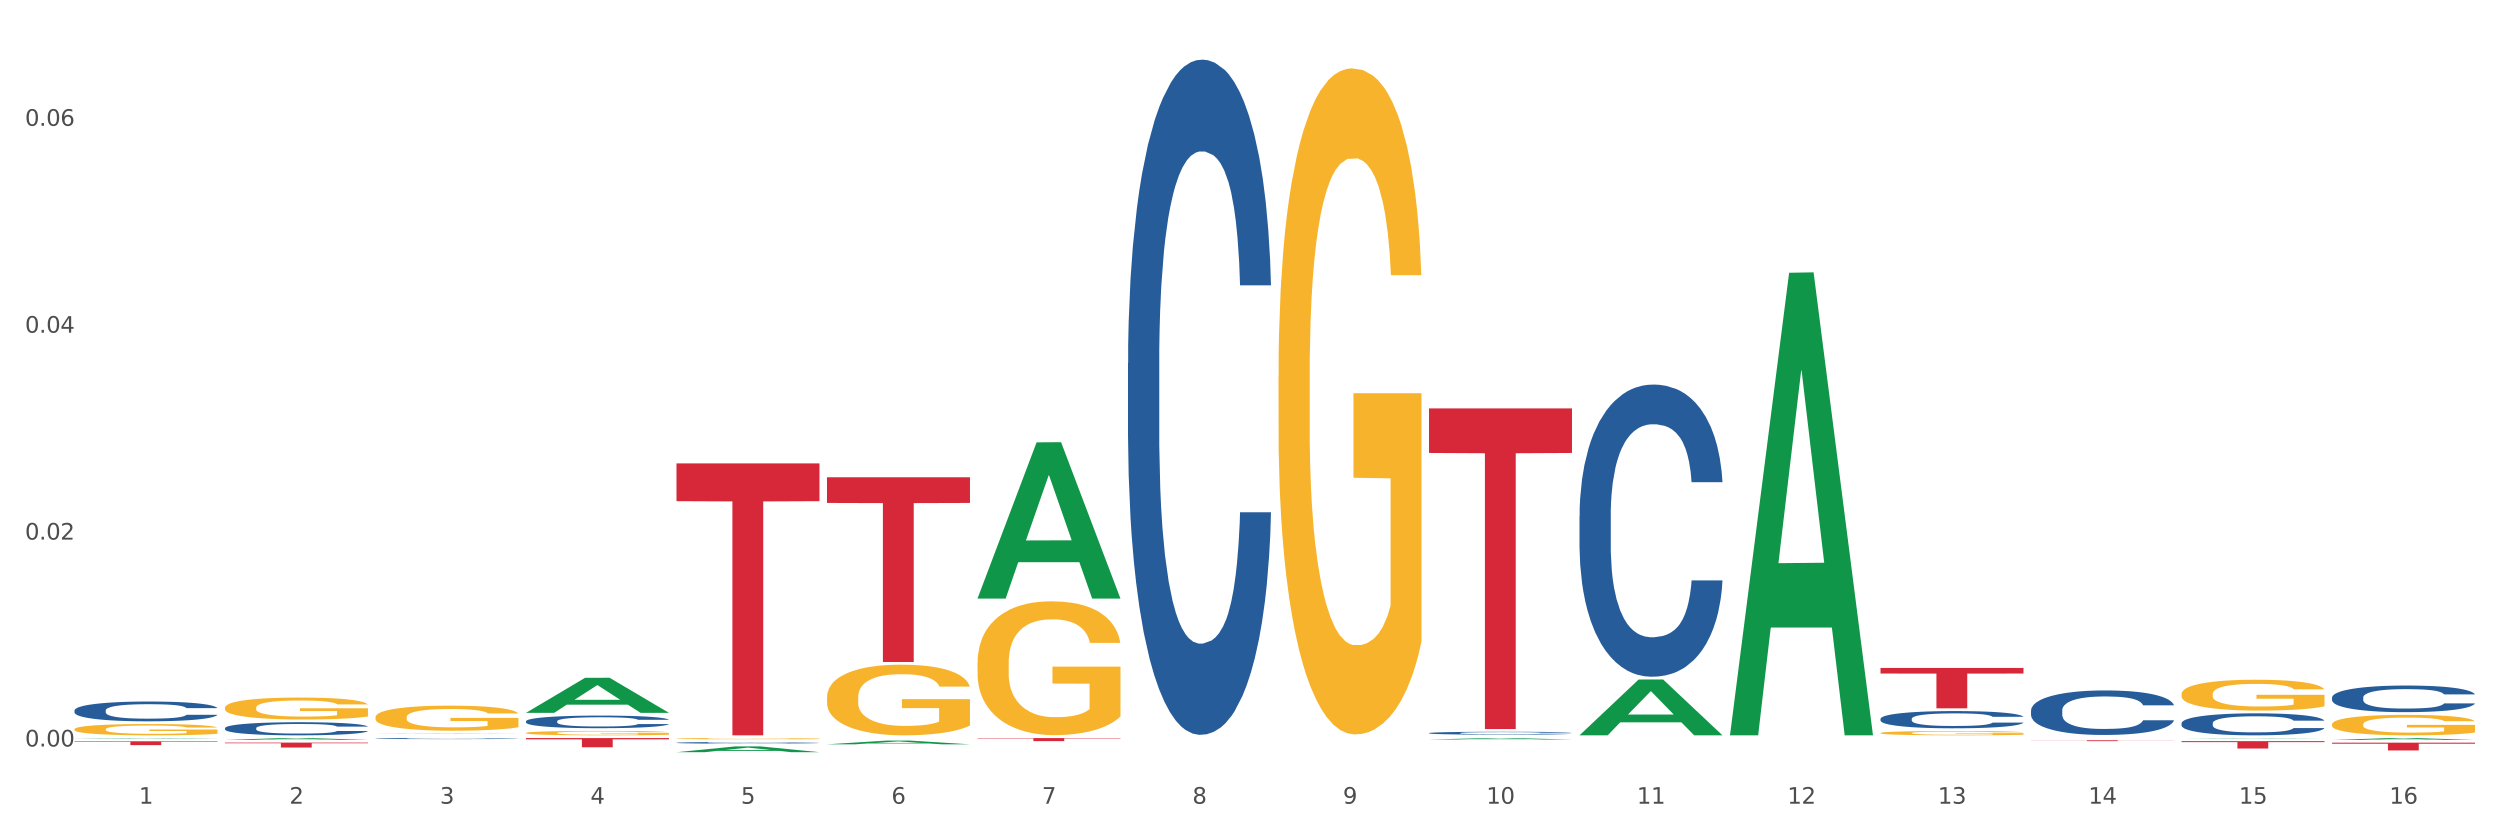 <?xml version="1.0" encoding="utf-8" standalone="no"?>
<!DOCTYPE svg PUBLIC "-//W3C//DTD SVG 1.1//EN"
  "http://www.w3.org/Graphics/SVG/1.1/DTD/svg11.dtd">
<svg xmlns:xlink="http://www.w3.org/1999/xlink" width="1080pt" height="360pt" viewBox="0 0 1080 360" xmlns="http://www.w3.org/2000/svg" version="1.1">
 <rect x="0" y="0" width="1080" height="360" fill="#333333" stroke="none"/>
 <defs>
  <style type="text/css">*{stroke-linejoin: round; stroke-linecap: butt}</style>
 </defs>
 <g id="figure_1">
  <g id="patch_1">
   <path d="M 0 360 
L 1080 360 
L 1080 0 
L 0 0 
z
" style="fill: #ffffff; stroke: #ffffff; stroke-linejoin: miter"/>
  </g>
  <g id="axes_1">
   <g id="matplotlib.axis_1">
    <g id="xtick_1">
     <g id="text_1">
      <!-- 1 -->
      <g style="fill: #4d4d4d" transform="translate(60.004 347.204) scale(0.096 -0.096)">
       <defs>
        <path id="DejaVuSans-31" d="M 794 531 
L 1825 531 
L 1825 4091 
L 703 3866 
L 703 4441 
L 1819 4666 
L 2450 4666 
L 2450 531 
L 3481 531 
L 3481 0 
L 794 0 
L 794 531 
z
" transform="scale(0.016)"/>
       </defs>
       <use xlink:href="#DejaVuSans-31"/>
      </g>
     </g>
    </g>
    <g id="xtick_2">
     <g id="text_2">
      <!-- 2 -->
      <g style="fill: #4d4d4d" transform="translate(125.021 347.204) scale(0.096 -0.096)">
       <defs>
        <path id="DejaVuSans-32" d="M 1228 531 
L 3431 531 
L 3431 0 
L 469 0 
L 469 531 
Q 828 903 1448 1529 
Q 2069 2156 2228 2338 
Q 2531 2678 2651 2914 
Q 2772 3150 2772 3378 
Q 2772 3750 2511 3984 
Q 2250 4219 1831 4219 
Q 1534 4219 1204 4116 
Q 875 4013 500 3803 
L 500 4441 
Q 881 4594 1212 4672 
Q 1544 4750 1819 4750 
Q 2544 4750 2975 4387 
Q 3406 4025 3406 3419 
Q 3406 3131 3298 2873 
Q 3191 2616 2906 2266 
Q 2828 2175 2409 1742 
Q 1991 1309 1228 531 
z
" transform="scale(0.016)"/>
       </defs>
       <use xlink:href="#DejaVuSans-32"/>
      </g>
     </g>
    </g>
    <g id="xtick_3">
     <g id="text_3">
      <!-- 3 -->
      <g style="fill: #4d4d4d" transform="translate(190.039 347.204) scale(0.096 -0.096)">
       <defs>
        <path id="DejaVuSans-33" d="M 2597 2516 
Q 3050 2419 3304 2112 
Q 3559 1806 3559 1356 
Q 3559 666 3084 287 
Q 2609 -91 1734 -91 
Q 1441 -91 1130 -33 
Q 819 25 488 141 
L 488 750 
Q 750 597 1062 519 
Q 1375 441 1716 441 
Q 2309 441 2620 675 
Q 2931 909 2931 1356 
Q 2931 1769 2642 2001 
Q 2353 2234 1838 2234 
L 1294 2234 
L 1294 2753 
L 1863 2753 
Q 2328 2753 2575 2939 
Q 2822 3125 2822 3475 
Q 2822 3834 2567 4026 
Q 2313 4219 1838 4219 
Q 1578 4219 1281 4162 
Q 984 4106 628 3988 
L 628 4550 
Q 988 4650 1302 4700 
Q 1616 4750 1894 4750 
Q 2613 4750 3031 4423 
Q 3450 4097 3450 3541 
Q 3450 3153 3228 2886 
Q 3006 2619 2597 2516 
z
" transform="scale(0.016)"/>
       </defs>
       <use xlink:href="#DejaVuSans-33"/>
      </g>
     </g>
    </g>
    <g id="xtick_4">
     <g id="text_4">
      <!-- 4 -->
      <g style="fill: #4d4d4d" transform="translate(255.056 347.204) scale(0.096 -0.096)">
       <defs>
        <path id="DejaVuSans-34" d="M 2419 4116 
L 825 1625 
L 2419 1625 
L 2419 4116 
z
M 2253 4666 
L 3047 4666 
L 3047 1625 
L 3713 1625 
L 3713 1100 
L 3047 1100 
L 3047 0 
L 2419 0 
L 2419 1100 
L 313 1100 
L 313 1709 
L 2253 4666 
z
" transform="scale(0.016)"/>
       </defs>
       <use xlink:href="#DejaVuSans-34"/>
      </g>
     </g>
    </g>
    <g id="xtick_5">
     <g id="text_5">
      <!-- 5 -->
      <g style="fill: #4d4d4d" transform="translate(320.073 347.204) scale(0.096 -0.096)">
       <defs>
        <path id="DejaVuSans-35" d="M 691 4666 
L 3169 4666 
L 3169 4134 
L 1269 4134 
L 1269 2991 
Q 1406 3038 1543 3061 
Q 1681 3084 1819 3084 
Q 2600 3084 3056 2656 
Q 3513 2228 3513 1497 
Q 3513 744 3044 326 
Q 2575 -91 1722 -91 
Q 1428 -91 1123 -41 
Q 819 9 494 109 
L 494 744 
Q 775 591 1075 516 
Q 1375 441 1709 441 
Q 2250 441 2565 725 
Q 2881 1009 2881 1497 
Q 2881 1984 2565 2268 
Q 2250 2553 1709 2553 
Q 1456 2553 1204 2497 
Q 953 2441 691 2322 
L 691 4666 
z
" transform="scale(0.016)"/>
       </defs>
       <use xlink:href="#DejaVuSans-35"/>
      </g>
     </g>
    </g>
    <g id="xtick_6">
     <g id="text_6">
      <!-- 6 -->
      <g style="fill: #4d4d4d" transform="translate(385.09 347.204) scale(0.096 -0.096)">
       <defs>
        <path id="DejaVuSans-36" d="M 2113 2584 
Q 1688 2584 1439 2293 
Q 1191 2003 1191 1497 
Q 1191 994 1439 701 
Q 1688 409 2113 409 
Q 2538 409 2786 701 
Q 3034 994 3034 1497 
Q 3034 2003 2786 2293 
Q 2538 2584 2113 2584 
z
M 3366 4563 
L 3366 3988 
Q 3128 4100 2886 4159 
Q 2644 4219 2406 4219 
Q 1781 4219 1451 3797 
Q 1122 3375 1075 2522 
Q 1259 2794 1537 2939 
Q 1816 3084 2150 3084 
Q 2853 3084 3261 2657 
Q 3669 2231 3669 1497 
Q 3669 778 3244 343 
Q 2819 -91 2113 -91 
Q 1303 -91 875 529 
Q 447 1150 447 2328 
Q 447 3434 972 4092 
Q 1497 4750 2381 4750 
Q 2619 4750 2861 4703 
Q 3103 4656 3366 4563 
z
" transform="scale(0.016)"/>
       </defs>
       <use xlink:href="#DejaVuSans-36"/>
      </g>
     </g>
    </g>
    <g id="xtick_7">
     <g id="text_7">
      <!-- 7 -->
      <g style="fill: #4d4d4d" transform="translate(450.108 347.204) scale(0.096 -0.096)">
       <defs>
        <path id="DejaVuSans-37" d="M 525 4666 
L 3525 4666 
L 3525 4397 
L 1831 0 
L 1172 0 
L 2766 4134 
L 525 4134 
L 525 4666 
z
" transform="scale(0.016)"/>
       </defs>
       <use xlink:href="#DejaVuSans-37"/>
      </g>
     </g>
    </g>
    <g id="xtick_8">
     <g id="text_8">
      <!-- 8 -->
      <g style="fill: #4d4d4d" transform="translate(515.125 347.204) scale(0.096 -0.096)">
       <defs>
        <path id="DejaVuSans-38" d="M 2034 2216 
Q 1584 2216 1326 1975 
Q 1069 1734 1069 1313 
Q 1069 891 1326 650 
Q 1584 409 2034 409 
Q 2484 409 2743 651 
Q 3003 894 3003 1313 
Q 3003 1734 2745 1975 
Q 2488 2216 2034 2216 
z
M 1403 2484 
Q 997 2584 770 2862 
Q 544 3141 544 3541 
Q 544 4100 942 4425 
Q 1341 4750 2034 4750 
Q 2731 4750 3128 4425 
Q 3525 4100 3525 3541 
Q 3525 3141 3298 2862 
Q 3072 2584 2669 2484 
Q 3125 2378 3379 2068 
Q 3634 1759 3634 1313 
Q 3634 634 3220 271 
Q 2806 -91 2034 -91 
Q 1263 -91 848 271 
Q 434 634 434 1313 
Q 434 1759 690 2068 
Q 947 2378 1403 2484 
z
M 1172 3481 
Q 1172 3119 1398 2916 
Q 1625 2713 2034 2713 
Q 2441 2713 2670 2916 
Q 2900 3119 2900 3481 
Q 2900 3844 2670 4047 
Q 2441 4250 2034 4250 
Q 1625 4250 1398 4047 
Q 1172 3844 1172 3481 
z
" transform="scale(0.016)"/>
       </defs>
       <use xlink:href="#DejaVuSans-38"/>
      </g>
     </g>
    </g>
    <g id="xtick_9">
     <g id="text_9">
      <!-- 9 -->
      <g style="fill: #4d4d4d" transform="translate(580.142 347.204) scale(0.096 -0.096)">
       <defs>
        <path id="DejaVuSans-39" d="M 703 97 
L 703 672 
Q 941 559 1184 500 
Q 1428 441 1663 441 
Q 2288 441 2617 861 
Q 2947 1281 2994 2138 
Q 2813 1869 2534 1725 
Q 2256 1581 1919 1581 
Q 1219 1581 811 2004 
Q 403 2428 403 3163 
Q 403 3881 828 4315 
Q 1253 4750 1959 4750 
Q 2769 4750 3195 4129 
Q 3622 3509 3622 2328 
Q 3622 1225 3098 567 
Q 2575 -91 1691 -91 
Q 1453 -91 1209 -44 
Q 966 3 703 97 
z
M 1959 2075 
Q 2384 2075 2632 2365 
Q 2881 2656 2881 3163 
Q 2881 3666 2632 3958 
Q 2384 4250 1959 4250 
Q 1534 4250 1286 3958 
Q 1038 3666 1038 3163 
Q 1038 2656 1286 2365 
Q 1534 2075 1959 2075 
z
" transform="scale(0.016)"/>
       </defs>
       <use xlink:href="#DejaVuSans-39"/>
      </g>
     </g>
    </g>
    <g id="xtick_10">
     <g id="text_10">
      <!-- 10 -->
      <g style="fill: #4d4d4d" transform="translate(642.105 347.204) scale(0.096 -0.096)">
       <defs>
        <path id="DejaVuSans-30" d="M 2034 4250 
Q 1547 4250 1301 3770 
Q 1056 3291 1056 2328 
Q 1056 1369 1301 889 
Q 1547 409 2034 409 
Q 2525 409 2770 889 
Q 3016 1369 3016 2328 
Q 3016 3291 2770 3770 
Q 2525 4250 2034 4250 
z
M 2034 4750 
Q 2819 4750 3233 4129 
Q 3647 3509 3647 2328 
Q 3647 1150 3233 529 
Q 2819 -91 2034 -91 
Q 1250 -91 836 529 
Q 422 1150 422 2328 
Q 422 3509 836 4129 
Q 1250 4750 2034 4750 
z
" transform="scale(0.016)"/>
       </defs>
       <use xlink:href="#DejaVuSans-31"/>
       <use xlink:href="#DejaVuSans-30" transform="translate(63.623 0)"/>
      </g>
     </g>
    </g>
    <g id="xtick_11">
     <g id="text_11">
      <!-- 11 -->
      <g style="fill: #4d4d4d" transform="translate(707.123 347.204) scale(0.096 -0.096)">
       <use xlink:href="#DejaVuSans-31"/>
       <use xlink:href="#DejaVuSans-31" transform="translate(63.623 0)"/>
      </g>
     </g>
    </g>
    <g id="xtick_12">
     <g id="text_12">
      <!-- 12 -->
      <g style="fill: #4d4d4d" transform="translate(772.14 347.204) scale(0.096 -0.096)">
       <use xlink:href="#DejaVuSans-31"/>
       <use xlink:href="#DejaVuSans-32" transform="translate(63.623 0)"/>
      </g>
     </g>
    </g>
    <g id="xtick_13">
     <g id="text_13">
      <!-- 13 -->
      <g style="fill: #4d4d4d" transform="translate(837.157 347.204) scale(0.096 -0.096)">
       <use xlink:href="#DejaVuSans-31"/>
       <use xlink:href="#DejaVuSans-33" transform="translate(63.623 0)"/>
      </g>
     </g>
    </g>
    <g id="xtick_14">
     <g id="text_14">
      <!-- 14 -->
      <g style="fill: #4d4d4d" transform="translate(902.174 347.204) scale(0.096 -0.096)">
       <use xlink:href="#DejaVuSans-31"/>
       <use xlink:href="#DejaVuSans-34" transform="translate(63.623 0)"/>
      </g>
     </g>
    </g>
    <g id="xtick_15">
     <g id="text_15">
      <!-- 15 -->
      <g style="fill: #4d4d4d" transform="translate(967.192 347.204) scale(0.096 -0.096)">
       <use xlink:href="#DejaVuSans-31"/>
       <use xlink:href="#DejaVuSans-35" transform="translate(63.623 0)"/>
      </g>
     </g>
    </g>
    <g id="xtick_16">
     <g id="text_16">
      <!-- 16 -->
      <g style="fill: #4d4d4d" transform="translate(1032.209 347.204) scale(0.096 -0.096)">
       <use xlink:href="#DejaVuSans-31"/>
       <use xlink:href="#DejaVuSans-36" transform="translate(63.623 0)"/>
      </g>
     </g>
    </g>
    <g id="xtick_17"/>
    <g id="xtick_18"/>
    <g id="xtick_19"/>
    <g id="xtick_20"/>
    <g id="xtick_21"/>
    <g id="xtick_22"/>
    <g id="xtick_23"/>
    <g id="xtick_24"/>
    <g id="xtick_25"/>
    <g id="xtick_26"/>
    <g id="xtick_27"/>
    <g id="xtick_28"/>
    <g id="xtick_29"/>
    <g id="xtick_30"/>
    <g id="xtick_31"/>
   </g>
   <g id="matplotlib.axis_2">
    <g id="ytick_1">
     <g id="text_17">
      <!-- 0.00 -->
      <g style="fill: #4d4d4d" transform="translate(10.8 322.482) scale(0.096 -0.096)">
       <defs>
        <path id="DejaVuSans-2e" d="M 684 794 
L 1344 794 
L 1344 0 
L 684 0 
L 684 794 
z
" transform="scale(0.016)"/>
       </defs>
       <use xlink:href="#DejaVuSans-30"/>
       <use xlink:href="#DejaVuSans-2e" transform="translate(63.623 0)"/>
       <use xlink:href="#DejaVuSans-30" transform="translate(95.41 0)"/>
       <use xlink:href="#DejaVuSans-30" transform="translate(159.033 0)"/>
      </g>
     </g>
    </g>
    <g id="ytick_2">
     <g id="text_18">
      <!-- 0.02 -->
      <g style="fill: #4d4d4d" transform="translate(10.8 233.104) scale(0.096 -0.096)">
       <use xlink:href="#DejaVuSans-30"/>
       <use xlink:href="#DejaVuSans-2e" transform="translate(63.623 0)"/>
       <use xlink:href="#DejaVuSans-30" transform="translate(95.41 0)"/>
       <use xlink:href="#DejaVuSans-32" transform="translate(159.033 0)"/>
      </g>
     </g>
    </g>
    <g id="ytick_3">
     <g id="text_19">
      <!-- 0.04 -->
      <g style="fill: #4d4d4d" transform="translate(10.8 143.726) scale(0.096 -0.096)">
       <use xlink:href="#DejaVuSans-30"/>
       <use xlink:href="#DejaVuSans-2e" transform="translate(63.623 0)"/>
       <use xlink:href="#DejaVuSans-30" transform="translate(95.41 0)"/>
       <use xlink:href="#DejaVuSans-34" transform="translate(159.033 0)"/>
      </g>
     </g>
    </g>
    <g id="ytick_4">
     <g id="text_20">
      <!-- 0.06 -->
      <g style="fill: #4d4d4d" transform="translate(10.8 54.348) scale(0.096 -0.096)">
       <use xlink:href="#DejaVuSans-30"/>
       <use xlink:href="#DejaVuSans-2e" transform="translate(63.623 0)"/>
       <use xlink:href="#DejaVuSans-30" transform="translate(95.41 0)"/>
       <use xlink:href="#DejaVuSans-36" transform="translate(159.033 0)"/>
      </g>
     </g>
    </g>
    <g id="ytick_5"/>
    <g id="ytick_6"/>
    <g id="ytick_7"/>
   </g>
   <g id="PolyCollection_1">
    <path d="M 942.416 299.814 
L 942.489 299.802 
L 942.489 299.364 
L 942.635 298.986 
L 943.364 298.073 
L 944.458 297.318 
L 945.26 296.916 
L 946.063 296.587 
L 947.011 296.259 
L 948.177 295.918 
L 950.292 295.419 
L 951.605 295.163 
L 953.209 294.895 
L 956.126 294.505 
L 958.241 294.286 
L 960.429 294.103 
L 964.002 293.884 
L 966.335 293.787 
L 968.815 293.714 
L 971.805 293.665 
L 974.065 293.653 
L 979.024 293.689 
L 983.254 293.799 
L 985.296 293.884 
L 987.921 294.03 
L 989.306 294.128 
L 991.567 294.323 
L 993.901 294.578 
L 995.505 294.798 
L 997.911 295.212 
L 999.734 295.626 
L 1001.412 296.137 
L 1002.287 296.49 
L 1002.943 296.819 
L 1003.526 297.196 
L 1004.11 297.793 
L 990.984 297.793 
L 990.473 297.367 
L 989.671 296.965 
L 988.504 296.575 
L 987.483 296.332 
L 985.733 296.027 
L 984.129 295.833 
L 982.451 295.686 
L 980.41 295.565 
L 978.805 295.504 
L 976.545 295.455 
L 972.096 295.467 
L 969.106 295.565 
L 967.065 295.686 
L 965.752 295.796 
L 964.585 295.918 
L 963.273 296.088 
L 961.741 296.344 
L 960.647 296.575 
L 959.553 296.868 
L 958.678 297.16 
L 957.876 297.501 
L 957.22 297.866 
L 956.709 298.243 
L 956.272 298.706 
L 955.907 299.473 
L 955.907 301.141 
L 956.053 301.519 
L 956.418 302.018 
L 956.855 302.396 
L 957.585 302.846 
L 958.241 303.151 
L 959.481 303.589 
L 960.866 303.954 
L 961.96 304.186 
L 963.054 304.38 
L 964.95 304.648 
L 967.065 304.867 
L 968.888 305.001 
L 971.367 305.123 
L 973.044 305.172 
L 974.503 305.196 
L 978.076 305.196 
L 980.628 305.16 
L 983.472 305.074 
L 985.66 304.965 
L 987.483 304.831 
L 989.525 304.612 
L 990.838 304.405 
L 990.838 301.86 
L 974.795 301.848 
L 974.795 300.155 
L 1004.183 300.155 
L 1004.183 305.123 
L 1002.943 305.379 
L 1001.558 305.61 
L 1000.099 305.817 
L 997.911 306.073 
L 995.286 306.316 
L 992.953 306.487 
L 990.473 306.633 
L 987.556 306.767 
L 983.764 306.889 
L 981.431 306.937 
L 978.514 306.974 
L 975.086 306.986 
L 972.096 306.962 
L 969.179 306.901 
L 966.117 306.791 
L 963.127 306.633 
L 960.866 306.475 
L 958.605 306.28 
L 956.199 306.024 
L 954.303 305.781 
L 952.844 305.561 
L 951.24 305.281 
L 949.49 304.916 
L 948.177 304.587 
L 947.011 304.246 
L 945.771 303.808 
L 944.896 303.431 
L 944.021 302.956 
L 943.51 302.603 
L 942.927 302.055 
L 942.489 301.288 
L 942.416 299.814 
z
" clip-path="url(#pf5460c02d0)" style="fill: #f7b32b"/>
    <path d="M 1007.434 312.907 
L 1007.507 312.899 
L 1007.507 312.608 
L 1007.652 312.358 
L 1008.382 311.752 
L 1009.475 311.252 
L 1010.278 310.985 
L 1011.08 310.767 
L 1012.028 310.549 
L 1013.195 310.323 
L 1015.309 309.992 
L 1016.622 309.823 
L 1018.226 309.645 
L 1021.143 309.387 
L 1023.258 309.241 
L 1025.446 309.12 
L 1029.019 308.975 
L 1031.353 308.91 
L 1033.832 308.862 
L 1036.822 308.83 
L 1039.083 308.822 
L 1044.041 308.846 
L 1048.271 308.918 
L 1050.313 308.975 
L 1052.938 309.072 
L 1054.324 309.136 
L 1056.584 309.266 
L 1058.918 309.435 
L 1060.522 309.581 
L 1062.929 309.855 
L 1064.752 310.13 
L 1066.429 310.469 
L 1067.304 310.703 
L 1067.96 310.921 
L 1068.544 311.171 
L 1069.127 311.567 
L 1056.001 311.567 
L 1055.49 311.284 
L 1054.688 311.018 
L 1053.521 310.759 
L 1052.5 310.598 
L 1050.75 310.396 
L 1049.146 310.267 
L 1047.469 310.17 
L 1045.427 310.089 
L 1043.823 310.049 
L 1041.562 310.017 
L 1037.114 310.025 
L 1034.124 310.089 
L 1032.082 310.17 
L 1030.769 310.243 
L 1029.602 310.323 
L 1028.29 310.436 
L 1026.758 310.606 
L 1025.665 310.759 
L 1024.571 310.953 
L 1023.696 311.147 
L 1022.893 311.373 
L 1022.237 311.615 
L 1021.727 311.866 
L 1021.289 312.172 
L 1020.925 312.681 
L 1020.925 313.787 
L 1021.07 314.038 
L 1021.435 314.369 
L 1021.873 314.619 
L 1022.602 314.918 
L 1023.258 315.119 
L 1024.498 315.41 
L 1025.883 315.652 
L 1026.977 315.806 
L 1028.071 315.935 
L 1029.967 316.113 
L 1032.082 316.258 
L 1033.905 316.347 
L 1036.384 316.428 
L 1038.062 316.46 
L 1039.52 316.476 
L 1043.093 316.476 
L 1045.646 316.452 
L 1048.49 316.395 
L 1050.677 316.323 
L 1052.5 316.234 
L 1054.542 316.088 
L 1055.855 315.951 
L 1055.855 314.264 
L 1039.812 314.256 
L 1039.812 313.133 
L 1069.2 313.133 
L 1069.2 316.428 
L 1067.96 316.597 
L 1066.575 316.75 
L 1065.116 316.888 
L 1062.929 317.057 
L 1060.303 317.219 
L 1057.97 317.332 
L 1055.49 317.429 
L 1052.573 317.518 
L 1048.781 317.598 
L 1046.448 317.631 
L 1043.531 317.655 
L 1040.103 317.663 
L 1037.114 317.647 
L 1034.197 317.606 
L 1031.134 317.534 
L 1028.144 317.429 
L 1025.883 317.324 
L 1023.623 317.195 
L 1021.216 317.025 
L 1019.32 316.864 
L 1017.862 316.718 
L 1016.257 316.532 
L 1014.507 316.29 
L 1013.195 316.072 
L 1012.028 315.846 
L 1010.788 315.555 
L 1009.913 315.305 
L 1009.038 314.99 
L 1008.527 314.756 
L 1007.944 314.393 
L 1007.507 313.884 
L 1007.434 312.907 
z
" clip-path="url(#pf5460c02d0)" style="fill: #f7b32b"/>
    <path d="M 812.382 316.661 
L 812.455 316.659 
L 812.455 316.598 
L 812.601 316.545 
L 813.33 316.417 
L 814.424 316.312 
L 815.226 316.256 
L 816.028 316.21 
L 816.976 316.164 
L 818.143 316.116 
L 820.258 316.046 
L 821.57 316.011 
L 823.175 315.973 
L 826.092 315.919 
L 828.206 315.888 
L 830.394 315.863 
L 833.967 315.832 
L 836.301 315.818 
L 838.78 315.808 
L 841.77 315.801 
L 844.031 315.8 
L 848.99 315.805 
L 853.219 315.82 
L 855.261 315.832 
L 857.886 315.852 
L 859.272 315.866 
L 861.532 315.893 
L 863.866 315.929 
L 865.47 315.96 
L 867.877 316.017 
L 869.7 316.075 
L 871.377 316.147 
L 872.252 316.196 
L 872.909 316.242 
L 873.492 316.295 
L 874.075 316.378 
L 860.949 316.378 
L 860.439 316.319 
L 859.636 316.262 
L 858.47 316.208 
L 857.449 316.174 
L 855.699 316.131 
L 854.094 316.104 
L 852.417 316.084 
L 850.375 316.067 
L 848.771 316.058 
L 846.51 316.051 
L 842.062 316.053 
L 839.072 316.067 
L 837.03 316.084 
L 835.717 316.099 
L 834.551 316.116 
L 833.238 316.14 
L 831.707 316.176 
L 830.613 316.208 
L 829.519 316.249 
L 828.644 316.29 
L 827.842 316.337 
L 827.185 316.388 
L 826.675 316.441 
L 826.237 316.506 
L 825.873 316.613 
L 825.873 316.846 
L 826.019 316.899 
L 826.383 316.969 
L 826.821 317.021 
L 827.55 317.084 
L 828.206 317.127 
L 829.446 317.188 
L 830.832 317.239 
L 831.925 317.272 
L 833.019 317.299 
L 834.915 317.336 
L 837.03 317.367 
L 838.853 317.386 
L 841.333 317.403 
L 843.01 317.409 
L 844.468 317.413 
L 848.042 317.413 
L 850.594 317.408 
L 853.438 317.396 
L 855.626 317.38 
L 857.449 317.362 
L 859.491 317.331 
L 860.803 317.302 
L 860.803 316.946 
L 844.76 316.945 
L 844.76 316.708 
L 874.148 316.708 
L 874.148 317.403 
L 872.909 317.438 
L 871.523 317.471 
L 870.065 317.5 
L 867.877 317.535 
L 865.252 317.569 
L 862.918 317.593 
L 860.439 317.614 
L 857.522 317.632 
L 853.73 317.649 
L 851.396 317.656 
L 848.479 317.661 
L 845.052 317.663 
L 842.062 317.659 
L 839.145 317.651 
L 836.082 317.636 
L 833.092 317.614 
L 830.832 317.591 
L 828.571 317.564 
L 826.164 317.528 
L 824.268 317.494 
L 822.81 317.464 
L 821.206 317.425 
L 819.455 317.374 
L 818.143 317.328 
L 816.976 317.28 
L 815.736 317.219 
L 814.861 317.166 
L 813.986 317.1 
L 813.476 317.05 
L 812.892 316.974 
L 812.455 316.867 
L 812.382 316.661 
z
" clip-path="url(#pf5460c02d0)" style="fill: #f7b32b"/>
    <path d="M 617.33 319.471 
L 617.394 319.47 
L 642.865 318.836 
L 653.435 318.835 
L 679.097 319.472 
L 666.871 319.472 
L 661.331 319.324 
L 635.032 319.324 
L 634.841 319.326 
L 629.492 319.472 
L 617.33 319.472 
L 617.33 319.471 
L 638.343 319.235 
L 658.02 319.235 
L 648.277 318.971 
L 648.15 318.97 
L 648.022 318.971 
L 638.28 319.235 
L 638.343 319.235 
L 617.33 319.471 
z
" clip-path="url(#pf5460c02d0)" style="fill: #109648"/>
    <path d="M 292.244 324.945 
L 292.308 324.942 
L 317.778 322.435 
L 328.349 322.432 
L 354.01 324.95 
L 341.784 324.95 
L 336.245 324.363 
L 309.946 324.363 
L 309.755 324.373 
L 304.406 324.95 
L 292.244 324.95 
L 292.244 324.945 
L 313.257 324.014 
L 332.933 324.011 
L 323.191 322.969 
L 323.063 322.964 
L 322.936 322.971 
L 313.194 324.011 
L 313.257 324.014 
L 292.244 324.945 
z
" clip-path="url(#pf5460c02d0)" style="fill: #109648"/>
    <path d="M 357.261 321.541 
L 357.325 321.54 
L 382.796 319.95 
L 393.366 319.949 
L 419.028 321.544 
L 406.802 321.544 
L 401.262 321.173 
L 374.963 321.173 
L 374.772 321.179 
L 369.423 321.544 
L 357.261 321.544 
L 357.261 321.541 
L 378.275 320.951 
L 397.951 320.949 
L 388.208 320.289 
L 388.081 320.286 
L 387.953 320.29 
L 378.211 320.949 
L 378.275 320.951 
L 357.261 321.541 
z
" clip-path="url(#pf5460c02d0)" style="fill: #109648"/>
    <path d="M 422.278 258.471 
L 422.342 258.408 
L 447.813 191.089 
L 458.383 191.025 
L 484.045 258.598 
L 471.819 258.598 
L 466.279 242.863 
L 439.981 242.863 
L 439.79 243.116 
L 434.441 258.598 
L 422.278 258.598 
L 422.278 258.471 
L 443.292 233.472 
L 462.968 233.409 
L 453.225 205.428 
L 453.098 205.301 
L 452.971 205.491 
L 443.228 233.409 
L 443.292 233.472 
L 422.278 258.471 
z
" clip-path="url(#pf5460c02d0)" style="fill: #109648"/>
    <path d="M 682.347 317.618 
L 682.411 317.595 
L 707.882 293.548 
L 718.452 293.525 
L 744.114 317.663 
L 731.888 317.663 
L 726.348 312.042 
L 700.05 312.042 
L 699.859 312.133 
L 694.51 317.663 
L 682.347 317.663 
L 682.347 317.618 
L 703.361 308.688 
L 723.037 308.665 
L 713.294 298.67 
L 713.167 298.625 
L 713.04 298.693 
L 703.297 308.665 
L 703.361 308.688 
L 682.347 317.618 
z
" clip-path="url(#pf5460c02d0)" style="fill: #109648"/>
    <path d="M 747.365 317.287 
L 747.428 317.099 
L 772.899 117.833 
L 783.469 117.645 
L 809.131 317.663 
L 796.905 317.663 
L 791.365 271.086 
L 765.067 271.086 
L 764.876 271.837 
L 759.527 317.663 
L 747.365 317.663 
L 747.365 317.287 
L 768.378 243.29 
L 788.054 243.102 
L 778.312 160.278 
L 778.184 159.902 
L 778.057 160.466 
L 768.314 243.102 
L 768.378 243.29 
L 747.365 317.287 
z
" clip-path="url(#pf5460c02d0)" style="fill: #109648"/>
    <path d="M 32.175 320.236 
L 93.941 320.236 
L 93.941 320.465 
L 69.645 320.467 
L 69.645 321.888 
L 56.325 321.888 
L 56.325 320.467 
L 32.175 320.465 
L 32.175 320.237 
L 32.175 320.236 
z
" clip-path="url(#pf5460c02d0)" style="fill: #d62839"/>
    <path d="M 292.244 200.176 
L 354.01 200.176 
L 354.01 216.503 
L 329.714 216.613 
L 329.714 317.663 
L 316.394 317.663 
L 316.394 216.613 
L 292.244 216.503 
L 292.244 200.286 
L 292.244 200.176 
z
" clip-path="url(#pf5460c02d0)" style="fill: #d62839"/>
    <path d="M 227.227 318.835 
L 288.993 318.835 
L 288.993 319.388 
L 264.696 319.392 
L 264.696 322.812 
L 251.377 322.812 
L 251.377 319.392 
L 227.227 319.388 
L 227.227 318.839 
L 227.227 318.835 
z
" clip-path="url(#pf5460c02d0)" style="fill: #d62839"/>
    <path d="M 97.192 320.791 
L 158.959 320.791 
L 158.959 321.091 
L 134.662 321.093 
L 134.662 322.948 
L 121.343 322.948 
L 121.343 321.093 
L 97.192 321.091 
L 97.192 320.793 
L 97.192 320.791 
z
" clip-path="url(#pf5460c02d0)" style="fill: #d62839"/>
    <path d="M 97.192 319.618 
L 97.256 319.617 
L 122.727 318.836 
L 133.297 318.835 
L 158.959 319.619 
L 146.733 319.619 
L 141.193 319.437 
L 114.894 319.437 
L 114.703 319.439 
L 109.354 319.619 
L 97.192 319.619 
L 97.192 319.618 
L 118.206 319.328 
L 137.882 319.327 
L 128.139 319.002 
L 128.012 319.001 
L 127.884 319.003 
L 118.142 319.327 
L 118.206 319.328 
L 97.192 319.618 
z
" clip-path="url(#pf5460c02d0)" style="fill: #109648"/>
    <path d="M 162.209 316.934 
L 162.273 316.934 
L 187.744 316.84 
L 198.314 316.84 
L 223.976 316.935 
L 211.75 316.935 
L 206.21 316.913 
L 179.912 316.913 
L 179.721 316.913 
L 174.372 316.935 
L 162.209 316.935 
L 162.209 316.934 
L 183.223 316.899 
L 202.899 316.899 
L 193.156 316.86 
L 193.029 316.86 
L 192.902 316.86 
L 183.159 316.899 
L 183.223 316.899 
L 162.209 316.934 
z
" clip-path="url(#pf5460c02d0)" style="fill: #109648"/>
    <path d="M 227.227 307.93 
L 227.29 307.916 
L 252.761 292.805 
L 263.331 292.791 
L 288.993 307.959 
L 276.767 307.959 
L 271.227 304.427 
L 244.929 304.427 
L 244.738 304.484 
L 239.389 307.959 
L 227.227 307.959 
L 227.227 307.93 
L 248.24 302.319 
L 267.916 302.305 
L 258.174 296.024 
L 258.046 295.995 
L 257.919 296.038 
L 248.176 302.305 
L 248.24 302.319 
L 227.227 307.93 
z
" clip-path="url(#pf5460c02d0)" style="fill: #109648"/>
    <path d="M 812.382 310.526 
L 812.455 310.52 
L 812.455 310.329 
L 812.674 310.071 
L 813.477 309.595 
L 814.499 309.234 
L 816.251 308.812 
L 817.201 308.636 
L 818.442 308.438 
L 820.997 308.119 
L 823.917 307.847 
L 825.962 307.697 
L 827.495 307.602 
L 830.926 307.432 
L 832.898 307.357 
L 834.942 307.296 
L 836.694 307.255 
L 839.615 307.207 
L 841.951 307.187 
L 844.652 307.18 
L 846.916 307.187 
L 849.909 307.214 
L 854.29 307.296 
L 855.969 307.343 
L 858.232 307.425 
L 860.568 307.534 
L 862.467 307.643 
L 864.657 307.799 
L 866.92 308.003 
L 869.111 308.262 
L 870.644 308.5 
L 871.885 308.751 
L 872.98 309.057 
L 873.783 309.391 
L 874.148 309.669 
L 860.787 309.669 
L 860.422 309.418 
L 859.692 309.146 
L 858.962 308.962 
L 858.159 308.812 
L 856.918 308.642 
L 855.823 308.534 
L 853.998 308.404 
L 852.318 308.323 
L 850.931 308.275 
L 849.252 308.234 
L 845.674 308.194 
L 843.119 308.194 
L 841.513 308.207 
L 839.542 308.241 
L 837.862 308.289 
L 835.891 308.37 
L 834.358 308.459 
L 832.825 308.574 
L 831.949 308.656 
L 830.634 308.806 
L 829.758 308.928 
L 828.59 309.139 
L 827.933 309.289 
L 826.765 309.676 
L 826.254 309.962 
L 826.035 310.159 
L 825.889 310.377 
L 825.889 311.438 
L 826.327 311.914 
L 826.692 312.118 
L 827.276 312.349 
L 828.371 312.648 
L 829.977 312.941 
L 831.657 313.151 
L 833.044 313.281 
L 834.358 313.376 
L 835.672 313.451 
L 837.278 313.519 
L 838.592 313.56 
L 840.564 313.6 
L 842.9 313.621 
L 844.725 313.621 
L 848.449 313.587 
L 850.128 313.553 
L 851.734 313.505 
L 853.486 313.43 
L 854.874 313.349 
L 855.677 313.287 
L 856.991 313.158 
L 858.013 313.022 
L 858.889 312.866 
L 859.473 312.73 
L 860.13 312.526 
L 860.641 312.295 
L 860.787 312.172 
L 874.148 312.172 
L 873.856 312.417 
L 873.345 312.655 
L 872.323 312.975 
L 871.52 313.158 
L 870.279 313.383 
L 868.965 313.573 
L 867.139 313.784 
L 865.46 313.94 
L 863.708 314.076 
L 861.81 314.199 
L 858.378 314.369 
L 857.137 314.416 
L 854.509 314.498 
L 852.464 314.546 
L 849.471 314.593 
L 846.405 314.62 
L 843.192 314.627 
L 840.345 314.614 
L 837.205 314.573 
L 835.234 314.532 
L 833.044 314.471 
L 830.488 314.376 
L 828.079 314.26 
L 825.816 314.124 
L 823.698 313.968 
L 821.727 313.791 
L 819.172 313.498 
L 817.274 313.213 
L 815.886 312.947 
L 814.937 312.723 
L 813.988 312.437 
L 813.477 312.24 
L 812.674 311.764 
L 812.382 311.322 
L 812.382 310.526 
z
" clip-path="url(#pf5460c02d0)" style="fill: #255c99"/>
    <path d="M 877.399 306.911 
L 877.472 306.893 
L 877.472 306.401 
L 877.691 305.734 
L 878.494 304.504 
L 879.516 303.573 
L 881.269 302.484 
L 882.218 302.027 
L 883.459 301.518 
L 886.014 300.692 
L 888.935 299.99 
L 890.979 299.603 
L 892.512 299.357 
L 895.944 298.918 
L 897.915 298.725 
L 899.959 298.567 
L 901.711 298.462 
L 904.632 298.339 
L 906.968 298.286 
L 909.67 298.268 
L 911.933 298.286 
L 914.926 298.356 
L 919.307 298.567 
L 920.986 298.69 
L 923.249 298.901 
L 925.586 299.182 
L 927.484 299.463 
L 929.674 299.867 
L 931.938 300.394 
L 934.128 301.061 
L 935.661 301.676 
L 936.902 302.326 
L 937.997 303.117 
L 938.8 303.977 
L 939.166 304.697 
L 925.805 304.697 
L 925.44 304.048 
L 924.71 303.345 
L 923.979 302.871 
L 923.176 302.484 
L 921.935 302.045 
L 920.84 301.764 
L 919.015 301.43 
L 917.336 301.219 
L 915.948 301.096 
L 914.269 300.991 
L 910.692 300.886 
L 908.136 300.886 
L 906.53 300.921 
L 904.559 301.009 
L 902.88 301.132 
L 900.908 301.342 
L 899.375 301.571 
L 897.842 301.869 
L 896.966 302.08 
L 895.652 302.467 
L 894.775 302.783 
L 893.607 303.327 
L 892.95 303.714 
L 891.782 304.715 
L 891.271 305.453 
L 891.052 305.962 
L 890.906 306.524 
L 890.906 309.265 
L 891.344 310.494 
L 891.709 311.021 
L 892.293 311.618 
L 893.388 312.391 
L 894.995 313.147 
L 896.674 313.691 
L 898.061 314.025 
L 899.375 314.271 
L 900.689 314.464 
L 902.296 314.64 
L 903.61 314.745 
L 905.581 314.851 
L 907.917 314.903 
L 909.743 314.903 
L 913.466 314.815 
L 915.145 314.728 
L 916.751 314.605 
L 918.504 314.411 
L 919.891 314.201 
L 920.694 314.043 
L 922.008 313.709 
L 923.03 313.357 
L 923.906 312.953 
L 924.491 312.602 
L 925.148 312.075 
L 925.659 311.478 
L 925.805 311.162 
L 939.166 311.162 
L 938.873 311.794 
L 938.362 312.409 
L 937.34 313.234 
L 936.537 313.709 
L 935.296 314.288 
L 933.982 314.78 
L 932.157 315.325 
L 930.477 315.729 
L 928.725 316.08 
L 926.827 316.396 
L 923.395 316.835 
L 922.154 316.958 
L 919.526 317.169 
L 917.482 317.292 
L 914.488 317.415 
L 911.422 317.485 
L 908.209 317.503 
L 905.362 317.468 
L 902.223 317.362 
L 900.251 317.257 
L 898.061 317.099 
L 895.506 316.853 
L 893.096 316.554 
L 890.833 316.203 
L 888.716 315.799 
L 886.744 315.342 
L 884.189 314.587 
L 882.291 313.849 
L 880.904 313.164 
L 879.954 312.585 
L 879.005 311.847 
L 878.494 311.337 
L 877.691 310.108 
L 877.399 308.966 
L 877.399 306.911 
z
" clip-path="url(#pf5460c02d0)" style="fill: #255c99"/>
    <path d="M 1007.434 301.317 
L 1007.507 301.307 
L 1007.507 301.013 
L 1007.726 300.614 
L 1008.529 299.879 
L 1009.551 299.322 
L 1011.303 298.671 
L 1012.252 298.398 
L 1013.493 298.094 
L 1016.049 297.6 
L 1018.969 297.18 
L 1021.013 296.949 
L 1022.547 296.802 
L 1025.978 296.539 
L 1027.949 296.424 
L 1029.994 296.329 
L 1031.746 296.266 
L 1034.666 296.193 
L 1037.003 296.161 
L 1039.704 296.151 
L 1041.967 296.161 
L 1044.961 296.203 
L 1049.341 296.329 
L 1051.021 296.403 
L 1053.284 296.529 
L 1055.62 296.697 
L 1057.518 296.865 
L 1059.709 297.106 
L 1061.972 297.422 
L 1064.162 297.821 
L 1065.696 298.188 
L 1066.937 298.577 
L 1068.032 299.049 
L 1068.835 299.564 
L 1069.2 299.994 
L 1055.839 299.994 
L 1055.474 299.606 
L 1054.744 299.186 
L 1054.014 298.902 
L 1053.211 298.671 
L 1051.97 298.409 
L 1050.875 298.241 
L 1049.049 298.041 
L 1047.37 297.915 
L 1045.983 297.842 
L 1044.304 297.779 
L 1040.726 297.716 
L 1038.171 297.716 
L 1036.565 297.737 
L 1034.593 297.789 
L 1032.914 297.863 
L 1030.943 297.989 
L 1029.41 298.125 
L 1027.876 298.304 
L 1027 298.43 
L 1025.686 298.661 
L 1024.81 298.85 
L 1023.642 299.175 
L 1022.985 299.406 
L 1021.817 300.005 
L 1021.306 300.446 
L 1021.086 300.75 
L 1020.94 301.086 
L 1020.94 302.724 
L 1021.379 303.459 
L 1021.744 303.774 
L 1022.328 304.131 
L 1023.423 304.594 
L 1025.029 305.045 
L 1026.708 305.371 
L 1028.095 305.57 
L 1029.41 305.717 
L 1030.724 305.833 
L 1032.33 305.938 
L 1033.644 306.001 
L 1035.615 306.064 
L 1037.952 306.095 
L 1039.777 306.095 
L 1043.501 306.043 
L 1045.18 305.99 
L 1046.786 305.917 
L 1048.538 305.801 
L 1049.925 305.675 
L 1050.728 305.581 
L 1052.043 305.381 
L 1053.065 305.171 
L 1053.941 304.93 
L 1054.525 304.72 
L 1055.182 304.404 
L 1055.693 304.047 
L 1055.839 303.858 
L 1069.2 303.858 
L 1068.908 304.236 
L 1068.397 304.604 
L 1067.375 305.098 
L 1066.572 305.381 
L 1065.33 305.728 
L 1064.016 306.022 
L 1062.191 306.347 
L 1060.512 306.589 
L 1058.76 306.799 
L 1056.861 306.988 
L 1053.43 307.25 
L 1052.189 307.324 
L 1049.56 307.45 
L 1047.516 307.523 
L 1044.523 307.597 
L 1041.456 307.639 
L 1038.244 307.649 
L 1035.396 307.628 
L 1032.257 307.565 
L 1030.286 307.502 
L 1028.095 307.408 
L 1025.54 307.261 
L 1023.131 307.082 
L 1020.867 306.872 
L 1018.75 306.631 
L 1016.779 306.358 
L 1014.224 305.906 
L 1012.325 305.465 
L 1010.938 305.056 
L 1009.989 304.709 
L 1009.04 304.268 
L 1008.529 303.963 
L 1007.726 303.228 
L 1007.434 302.546 
L 1007.434 301.317 
z
" clip-path="url(#pf5460c02d0)" style="fill: #255c99"/>
    <path d="M 942.416 312.429 
L 942.489 312.42 
L 942.489 312.177 
L 942.708 311.847 
L 943.512 311.24 
L 944.534 310.78 
L 946.286 310.242 
L 947.235 310.016 
L 948.476 309.764 
L 951.032 309.356 
L 953.952 309.009 
L 955.996 308.818 
L 957.529 308.697 
L 960.961 308.48 
L 962.932 308.384 
L 964.976 308.306 
L 966.729 308.254 
L 969.649 308.193 
L 971.985 308.167 
L 974.687 308.158 
L 976.95 308.167 
L 979.943 308.202 
L 984.324 308.306 
L 986.003 308.367 
L 988.267 308.471 
L 990.603 308.61 
L 992.501 308.749 
L 994.691 308.948 
L 996.955 309.209 
L 999.145 309.538 
L 1000.678 309.842 
L 1001.919 310.163 
L 1003.015 310.554 
L 1003.818 310.979 
L 1004.183 311.335 
L 990.822 311.335 
L 990.457 311.014 
L 989.727 310.667 
L 988.997 310.433 
L 988.194 310.242 
L 986.952 310.025 
L 985.857 309.886 
L 984.032 309.721 
L 982.353 309.617 
L 980.966 309.556 
L 979.286 309.504 
L 975.709 309.452 
L 973.154 309.452 
L 971.547 309.469 
L 969.576 309.512 
L 967.897 309.573 
L 965.926 309.677 
L 964.392 309.79 
L 962.859 309.938 
L 961.983 310.042 
L 960.669 310.233 
L 959.793 310.389 
L 958.625 310.658 
L 957.967 310.849 
L 956.799 311.344 
L 956.288 311.708 
L 956.069 311.96 
L 955.923 312.238 
L 955.923 313.592 
L 956.361 314.2 
L 956.726 314.46 
L 957.31 314.755 
L 958.406 315.137 
L 960.012 315.51 
L 961.691 315.779 
L 963.078 315.944 
L 964.392 316.066 
L 965.707 316.161 
L 967.313 316.248 
L 968.627 316.3 
L 970.598 316.352 
L 972.935 316.378 
L 974.76 316.378 
L 978.483 316.335 
L 980.163 316.291 
L 981.769 316.231 
L 983.521 316.135 
L 984.908 316.031 
L 985.711 315.953 
L 987.025 315.788 
L 988.048 315.614 
L 988.924 315.415 
L 989.508 315.241 
L 990.165 314.981 
L 990.676 314.686 
L 990.822 314.529 
L 1004.183 314.529 
L 1003.891 314.842 
L 1003.38 315.146 
L 1002.358 315.554 
L 1001.554 315.788 
L 1000.313 316.074 
L 998.999 316.318 
L 997.174 316.587 
L 995.495 316.786 
L 993.742 316.96 
L 991.844 317.116 
L 988.413 317.333 
L 987.171 317.394 
L 984.543 317.498 
L 982.499 317.559 
L 979.505 317.619 
L 976.439 317.654 
L 973.227 317.663 
L 970.379 317.646 
L 967.24 317.593 
L 965.268 317.541 
L 963.078 317.463 
L 960.523 317.342 
L 958.114 317.194 
L 955.85 317.021 
L 953.733 316.821 
L 951.762 316.595 
L 949.206 316.222 
L 947.308 315.857 
L 945.921 315.519 
L 944.972 315.233 
L 944.023 314.868 
L 943.512 314.616 
L 942.708 314.009 
L 942.416 313.444 
L 942.416 312.429 
z
" clip-path="url(#pf5460c02d0)" style="fill: #255c99"/>
    <path d="M 32.175 319.063 
L 32.239 319.063 
L 57.709 318.835 
L 68.28 318.835 
L 93.941 319.063 
L 81.715 319.063 
L 76.176 319.01 
L 49.877 319.01 
L 49.686 319.011 
L 44.337 319.063 
L 32.175 319.063 
L 32.175 319.063 
L 53.188 318.978 
L 72.864 318.978 
L 63.122 318.884 
L 62.995 318.883 
L 62.867 318.884 
L 53.125 318.978 
L 53.188 318.978 
L 32.175 319.063 
z
" clip-path="url(#pf5460c02d0)" style="fill: #109648"/>
    <path d="M 682.347 222.842 
L 682.42 222.727 
L 682.42 219.499 
L 682.639 215.118 
L 683.443 207.049 
L 684.465 200.939 
L 686.217 193.792 
L 687.166 190.795 
L 688.407 187.452 
L 690.963 182.034 
L 693.883 177.423 
L 695.927 174.887 
L 697.46 173.273 
L 700.892 170.391 
L 702.863 169.123 
L 704.907 168.086 
L 706.66 167.394 
L 709.58 166.587 
L 711.916 166.242 
L 714.618 166.126 
L 716.881 166.242 
L 719.875 166.703 
L 724.255 168.086 
L 725.934 168.893 
L 728.198 170.276 
L 730.534 172.121 
L 732.432 173.965 
L 734.623 176.616 
L 736.886 180.075 
L 739.076 184.455 
L 740.609 188.49 
L 741.85 192.755 
L 742.946 197.942 
L 743.749 203.591 
L 744.114 208.317 
L 730.753 208.317 
L 730.388 204.052 
L 729.658 199.441 
L 728.928 196.328 
L 728.125 193.792 
L 726.883 190.911 
L 725.788 189.066 
L 723.963 186.876 
L 722.284 185.493 
L 720.897 184.686 
L 719.217 183.994 
L 715.64 183.302 
L 713.085 183.302 
L 711.478 183.533 
L 709.507 184.109 
L 707.828 184.916 
L 705.857 186.299 
L 704.323 187.798 
L 702.79 189.758 
L 701.914 191.141 
L 700.6 193.677 
L 699.724 195.752 
L 698.556 199.326 
L 697.899 201.862 
L 696.73 208.432 
L 696.219 213.274 
L 696 216.617 
L 695.854 220.306 
L 695.854 238.289 
L 696.292 246.358 
L 696.657 249.816 
L 697.241 253.736 
L 698.337 258.808 
L 699.943 263.765 
L 701.622 267.338 
L 703.009 269.528 
L 704.323 271.142 
L 705.638 272.41 
L 707.244 273.563 
L 708.558 274.255 
L 710.529 274.946 
L 712.866 275.292 
L 714.691 275.292 
L 718.414 274.716 
L 720.094 274.139 
L 721.7 273.332 
L 723.452 272.064 
L 724.839 270.681 
L 725.642 269.644 
L 726.956 267.453 
L 727.979 265.148 
L 728.855 262.497 
L 729.439 260.191 
L 730.096 256.733 
L 730.607 252.813 
L 730.753 250.738 
L 744.114 250.738 
L 743.822 254.888 
L 743.311 258.923 
L 742.289 264.341 
L 741.485 267.453 
L 740.244 271.258 
L 738.93 274.485 
L 737.105 278.059 
L 735.426 280.71 
L 733.673 283.016 
L 731.775 285.091 
L 728.344 287.972 
L 727.102 288.779 
L 724.474 290.163 
L 722.43 290.97 
L 719.436 291.777 
L 716.37 292.238 
L 713.158 292.353 
L 710.31 292.122 
L 707.171 291.431 
L 705.2 290.739 
L 703.009 289.702 
L 700.454 288.088 
L 698.045 286.128 
L 695.781 283.823 
L 693.664 281.171 
L 691.693 278.174 
L 689.137 273.217 
L 687.239 268.376 
L 685.852 263.88 
L 684.903 260.076 
L 683.954 255.234 
L 683.443 251.891 
L 682.639 243.822 
L 682.347 236.329 
L 682.347 222.842 
z
" clip-path="url(#pf5460c02d0)" style="fill: #255c99"/>
    <path d="M 617.33 316.688 
L 617.403 316.687 
L 617.403 316.655 
L 617.622 316.611 
L 618.425 316.53 
L 619.447 316.47 
L 621.2 316.398 
L 622.149 316.368 
L 623.39 316.335 
L 625.945 316.281 
L 628.866 316.235 
L 630.91 316.21 
L 632.443 316.194 
L 635.875 316.165 
L 637.846 316.152 
L 639.89 316.142 
L 641.642 316.135 
L 644.563 316.127 
L 646.899 316.124 
L 649.601 316.123 
L 651.864 316.124 
L 654.857 316.128 
L 659.238 316.142 
L 660.917 316.15 
L 663.18 316.164 
L 665.517 316.182 
L 667.415 316.201 
L 669.605 316.227 
L 671.869 316.262 
L 674.059 316.305 
L 675.592 316.346 
L 676.833 316.388 
L 677.928 316.44 
L 678.732 316.496 
L 679.097 316.543 
L 665.736 316.543 
L 665.371 316.501 
L 664.641 316.455 
L 663.91 316.424 
L 663.107 316.398 
L 661.866 316.37 
L 660.771 316.351 
L 658.946 316.329 
L 657.267 316.316 
L 655.879 316.308 
L 654.2 316.301 
L 650.623 316.294 
L 648.067 316.294 
L 646.461 316.296 
L 644.49 316.302 
L 642.811 316.31 
L 640.839 316.324 
L 639.306 316.339 
L 637.773 316.358 
L 636.897 316.372 
L 635.583 316.397 
L 634.707 316.418 
L 633.538 316.454 
L 632.881 316.479 
L 631.713 316.544 
L 631.202 316.593 
L 630.983 316.626 
L 630.837 316.663 
L 630.837 316.842 
L 631.275 316.922 
L 631.64 316.957 
L 632.224 316.996 
L 633.319 317.046 
L 634.926 317.096 
L 636.605 317.131 
L 637.992 317.153 
L 639.306 317.169 
L 640.62 317.182 
L 642.227 317.193 
L 643.541 317.2 
L 645.512 317.207 
L 647.848 317.211 
L 649.674 317.211 
L 653.397 317.205 
L 655.076 317.199 
L 656.683 317.191 
L 658.435 317.178 
L 659.822 317.165 
L 660.625 317.154 
L 661.939 317.133 
L 662.961 317.11 
L 663.837 317.083 
L 664.422 317.06 
L 665.079 317.026 
L 665.59 316.987 
L 665.736 316.966 
L 679.097 316.966 
L 678.805 317.007 
L 678.293 317.048 
L 677.271 317.102 
L 676.468 317.133 
L 675.227 317.17 
L 673.913 317.203 
L 672.088 317.238 
L 670.408 317.265 
L 668.656 317.288 
L 666.758 317.308 
L 663.326 317.337 
L 662.085 317.345 
L 659.457 317.359 
L 657.413 317.367 
L 654.419 317.375 
L 651.353 317.38 
L 648.14 317.381 
L 645.293 317.378 
L 642.154 317.372 
L 640.182 317.365 
L 637.992 317.354 
L 635.437 317.338 
L 633.027 317.319 
L 630.764 317.296 
L 628.647 317.269 
L 626.675 317.239 
L 624.12 317.19 
L 622.222 317.142 
L 620.835 317.097 
L 619.886 317.059 
L 618.936 317.011 
L 618.425 316.977 
L 617.622 316.897 
L 617.33 316.822 
L 617.33 316.688 
z
" clip-path="url(#pf5460c02d0)" style="fill: #255c99"/>
    <path d="M 97.192 305.727 
L 97.265 305.718 
L 97.265 305.406 
L 97.411 305.138 
L 98.14 304.489 
L 99.234 303.952 
L 100.036 303.666 
L 100.838 303.433 
L 101.786 303.199 
L 102.953 302.956 
L 105.068 302.601 
L 106.381 302.42 
L 107.985 302.229 
L 110.902 301.952 
L 113.017 301.796 
L 115.204 301.667 
L 118.778 301.511 
L 121.111 301.441 
L 123.591 301.389 
L 126.58 301.355 
L 128.841 301.346 
L 133.8 301.372 
L 138.03 301.45 
L 140.071 301.511 
L 142.697 301.615 
L 144.082 301.684 
L 146.343 301.822 
L 148.676 302.004 
L 150.281 302.16 
L 152.687 302.454 
L 154.51 302.749 
L 156.188 303.112 
L 157.063 303.363 
L 157.719 303.597 
L 158.302 303.865 
L 158.886 304.29 
L 145.759 304.29 
L 145.249 303.987 
L 144.447 303.701 
L 143.28 303.424 
L 142.259 303.251 
L 140.509 303.034 
L 138.905 302.896 
L 137.227 302.792 
L 135.185 302.705 
L 133.581 302.662 
L 131.321 302.627 
L 126.872 302.636 
L 123.882 302.705 
L 121.84 302.792 
L 120.528 302.87 
L 119.361 302.956 
L 118.048 303.078 
L 116.517 303.259 
L 115.423 303.424 
L 114.329 303.632 
L 113.454 303.839 
L 112.652 304.082 
L 111.996 304.341 
L 111.485 304.61 
L 111.048 304.939 
L 110.683 305.484 
L 110.683 306.67 
L 110.829 306.939 
L 111.194 307.293 
L 111.631 307.562 
L 112.36 307.882 
L 113.017 308.099 
L 114.256 308.41 
L 115.642 308.67 
L 116.736 308.834 
L 117.83 308.973 
L 119.726 309.163 
L 121.84 309.319 
L 123.664 309.414 
L 126.143 309.501 
L 127.82 309.536 
L 129.279 309.553 
L 132.852 309.553 
L 135.404 309.527 
L 138.248 309.466 
L 140.436 309.388 
L 142.259 309.293 
L 144.301 309.137 
L 145.614 308.99 
L 145.614 307.181 
L 129.57 307.172 
L 129.57 305.969 
L 158.959 305.969 
L 158.959 309.501 
L 157.719 309.683 
L 156.333 309.847 
L 154.875 309.994 
L 152.687 310.176 
L 150.062 310.349 
L 147.728 310.471 
L 145.249 310.574 
L 142.332 310.67 
L 138.54 310.756 
L 136.206 310.791 
L 133.289 310.817 
L 129.862 310.825 
L 126.872 310.808 
L 123.955 310.765 
L 120.892 310.687 
L 117.903 310.574 
L 115.642 310.462 
L 113.381 310.323 
L 110.975 310.142 
L 109.079 309.968 
L 107.62 309.813 
L 106.016 309.613 
L 104.266 309.354 
L 102.953 309.12 
L 101.786 308.878 
L 100.547 308.566 
L 99.672 308.298 
L 98.797 307.96 
L 98.286 307.709 
L 97.703 307.319 
L 97.265 306.774 
L 97.192 305.727 
z
" clip-path="url(#pf5460c02d0)" style="fill: #f7b32b"/>
    <path d="M 1007.434 319.662 
L 1007.497 319.662 
L 1032.968 318.836 
L 1043.538 318.835 
L 1069.2 319.664 
L 1056.974 319.664 
L 1051.434 319.471 
L 1025.136 319.471 
L 1024.945 319.474 
L 1019.596 319.664 
L 1007.434 319.664 
L 1007.434 319.662 
L 1028.447 319.356 
L 1048.123 319.355 
L 1038.38 319.012 
L 1038.253 319.01 
L 1038.126 319.013 
L 1028.383 319.355 
L 1028.447 319.356 
L 1007.434 319.662 
z
" clip-path="url(#pf5460c02d0)" style="fill: #109648"/>
    <path d="M 357.261 206.18 
L 419.028 206.18 
L 419.028 217.268 
L 394.731 217.343 
L 394.731 285.973 
L 381.412 285.973 
L 381.412 217.343 
L 357.261 217.268 
L 357.261 206.254 
L 357.261 206.18 
z
" clip-path="url(#pf5460c02d0)" style="fill: #d62839"/>
    <path d="M 812.382 288.549 
L 874.148 288.549 
L 874.148 290.975 
L 849.852 290.992 
L 849.852 306.008 
L 836.532 306.008 
L 836.532 290.992 
L 812.382 290.975 
L 812.382 288.565 
L 812.382 288.549 
z
" clip-path="url(#pf5460c02d0)" style="fill: #d62839"/>
    <path d="M 422.278 318.835 
L 484.045 318.835 
L 484.045 319.021 
L 459.748 319.023 
L 459.748 320.176 
L 446.429 320.176 
L 446.429 319.023 
L 422.278 319.021 
L 422.278 318.836 
L 422.278 318.835 
z
" clip-path="url(#pf5460c02d0)" style="fill: #d62839"/>
    <path d="M 942.416 320.165 
L 1004.183 320.165 
L 1004.183 320.612 
L 979.886 320.615 
L 979.886 323.381 
L 966.567 323.381 
L 966.567 320.615 
L 942.416 320.612 
L 942.416 320.169 
L 942.416 320.165 
z
" clip-path="url(#pf5460c02d0)" style="fill: #d62839"/>
    <path d="M 877.399 319.799 
L 939.166 319.799 
L 939.166 319.851 
L 914.869 319.851 
L 914.869 320.173 
L 901.549 320.173 
L 901.549 319.851 
L 877.399 319.851 
L 877.399 319.799 
L 877.399 319.799 
z
" clip-path="url(#pf5460c02d0)" style="fill: #d62839"/>
    <path d="M 617.33 176.425 
L 679.097 176.425 
L 679.097 195.676 
L 654.8 195.806 
L 654.8 314.95 
L 641.481 314.95 
L 641.481 195.806 
L 617.33 195.676 
L 617.33 176.555 
L 617.33 176.425 
z
" clip-path="url(#pf5460c02d0)" style="fill: #d62839"/>
    <path d="M 1007.434 320.836 
L 1069.2 320.836 
L 1069.2 321.303 
L 1044.903 321.306 
L 1044.903 324.194 
L 1031.584 324.194 
L 1031.584 321.306 
L 1007.434 321.303 
L 1007.434 320.839 
L 1007.434 320.836 
z
" clip-path="url(#pf5460c02d0)" style="fill: #d62839"/>
    <path d="M 32.175 306.902 
L 32.248 306.894 
L 32.248 306.675 
L 32.467 306.379 
L 33.27 305.832 
L 34.292 305.418 
L 36.045 304.934 
L 36.994 304.731 
L 38.235 304.504 
L 40.79 304.137 
L 43.711 303.825 
L 45.755 303.653 
L 47.288 303.544 
L 50.72 303.349 
L 52.691 303.263 
L 54.735 303.192 
L 56.487 303.146 
L 59.408 303.091 
L 61.744 303.068 
L 64.445 303.06 
L 66.709 303.068 
L 69.702 303.099 
L 74.083 303.192 
L 75.762 303.247 
L 78.025 303.341 
L 80.362 303.466 
L 82.26 303.591 
L 84.45 303.77 
L 86.713 304.005 
L 88.904 304.301 
L 90.437 304.575 
L 91.678 304.864 
L 92.773 305.215 
L 93.576 305.598 
L 93.941 305.918 
L 80.581 305.918 
L 80.216 305.629 
L 79.485 305.317 
L 78.755 305.106 
L 77.952 304.934 
L 76.711 304.739 
L 75.616 304.614 
L 73.791 304.465 
L 72.111 304.372 
L 70.724 304.317 
L 69.045 304.27 
L 65.468 304.223 
L 62.912 304.223 
L 61.306 304.239 
L 59.335 304.278 
L 57.655 304.333 
L 55.684 304.426 
L 54.151 304.528 
L 52.618 304.661 
L 51.742 304.754 
L 50.427 304.926 
L 49.551 305.067 
L 48.383 305.309 
L 47.726 305.481 
L 46.558 305.926 
L 46.047 306.254 
L 45.828 306.48 
L 45.682 306.73 
L 45.682 307.948 
L 46.12 308.495 
L 46.485 308.729 
L 47.069 308.995 
L 48.164 309.338 
L 49.77 309.674 
L 51.45 309.916 
L 52.837 310.065 
L 54.151 310.174 
L 55.465 310.26 
L 57.071 310.338 
L 58.386 310.385 
L 60.357 310.432 
L 62.693 310.455 
L 64.518 310.455 
L 68.242 310.416 
L 69.921 310.377 
L 71.527 310.322 
L 73.28 310.236 
L 74.667 310.143 
L 75.47 310.072 
L 76.784 309.924 
L 77.806 309.768 
L 78.682 309.588 
L 79.266 309.432 
L 79.923 309.198 
L 80.435 308.932 
L 80.581 308.792 
L 93.941 308.792 
L 93.649 309.073 
L 93.138 309.346 
L 92.116 309.713 
L 91.313 309.924 
L 90.072 310.182 
L 88.758 310.4 
L 86.932 310.642 
L 85.253 310.822 
L 83.501 310.978 
L 81.603 311.119 
L 78.171 311.314 
L 76.93 311.369 
L 74.302 311.462 
L 72.257 311.517 
L 69.264 311.572 
L 66.198 311.603 
L 62.985 311.611 
L 60.138 311.595 
L 56.998 311.548 
L 55.027 311.501 
L 52.837 311.431 
L 50.281 311.322 
L 47.872 311.189 
L 45.609 311.033 
L 43.492 310.853 
L 41.52 310.65 
L 38.965 310.314 
L 37.067 309.986 
L 35.679 309.682 
L 34.73 309.424 
L 33.781 309.096 
L 33.27 308.87 
L 32.467 308.323 
L 32.175 307.816 
L 32.175 306.902 
z
" clip-path="url(#pf5460c02d0)" style="fill: #255c99"/>
    <path d="M 97.192 314.543 
L 97.265 314.538 
L 97.265 314.393 
L 97.484 314.197 
L 98.287 313.834 
L 99.31 313.56 
L 101.062 313.239 
L 102.011 313.105 
L 103.252 312.955 
L 105.807 312.712 
L 108.728 312.505 
L 110.772 312.391 
L 112.305 312.319 
L 115.737 312.189 
L 117.708 312.132 
L 119.752 312.086 
L 121.505 312.055 
L 124.425 312.018 
L 126.761 312.003 
L 129.463 311.998 
L 131.726 312.003 
L 134.719 312.024 
L 139.1 312.086 
L 140.779 312.122 
L 143.042 312.184 
L 145.379 312.267 
L 147.277 312.35 
L 149.467 312.469 
L 151.731 312.624 
L 153.921 312.82 
L 155.454 313.001 
L 156.695 313.193 
L 157.79 313.426 
L 158.594 313.679 
L 158.959 313.891 
L 145.598 313.891 
L 145.233 313.7 
L 144.503 313.493 
L 143.773 313.353 
L 142.969 313.239 
L 141.728 313.11 
L 140.633 313.027 
L 138.808 312.929 
L 137.129 312.867 
L 135.741 312.831 
L 134.062 312.8 
L 130.485 312.769 
L 127.929 312.769 
L 126.323 312.779 
L 124.352 312.805 
L 122.673 312.841 
L 120.701 312.903 
L 119.168 312.97 
L 117.635 313.058 
L 116.759 313.12 
L 115.445 313.234 
L 114.569 313.327 
L 113.4 313.488 
L 112.743 313.602 
L 111.575 313.896 
L 111.064 314.114 
L 110.845 314.264 
L 110.699 314.429 
L 110.699 315.236 
L 111.137 315.599 
L 111.502 315.754 
L 112.086 315.93 
L 113.181 316.157 
L 114.788 316.38 
L 116.467 316.54 
L 117.854 316.639 
L 119.168 316.711 
L 120.482 316.768 
L 122.089 316.82 
L 123.403 316.851 
L 125.374 316.882 
L 127.71 316.897 
L 129.536 316.897 
L 133.259 316.871 
L 134.938 316.845 
L 136.545 316.809 
L 138.297 316.752 
L 139.684 316.69 
L 140.487 316.644 
L 141.801 316.545 
L 142.823 316.442 
L 143.7 316.323 
L 144.284 316.219 
L 144.941 316.064 
L 145.452 315.888 
L 145.598 315.795 
L 158.959 315.795 
L 158.667 315.981 
L 158.156 316.163 
L 157.133 316.406 
L 156.33 316.545 
L 155.089 316.716 
L 153.775 316.861 
L 151.95 317.021 
L 150.27 317.14 
L 148.518 317.244 
L 146.62 317.337 
L 143.188 317.466 
L 141.947 317.503 
L 139.319 317.565 
L 137.275 317.601 
L 134.281 317.637 
L 131.215 317.658 
L 128.002 317.663 
L 125.155 317.653 
L 122.016 317.622 
L 120.044 317.59 
L 117.854 317.544 
L 115.299 317.471 
L 112.889 317.384 
L 110.626 317.28 
L 108.509 317.161 
L 106.538 317.027 
L 103.982 316.804 
L 102.084 316.587 
L 100.697 316.385 
L 99.748 316.214 
L 98.798 315.997 
L 98.287 315.847 
L 97.484 315.485 
L 97.192 315.149 
L 97.192 314.543 
z
" clip-path="url(#pf5460c02d0)" style="fill: #255c99"/>
    <path d="M 162.209 319.043 
L 162.282 319.043 
L 162.282 319.031 
L 162.502 319.015 
L 163.305 318.985 
L 164.327 318.963 
L 166.079 318.937 
L 167.028 318.926 
L 168.269 318.913 
L 170.825 318.893 
L 173.745 318.877 
L 175.789 318.867 
L 177.323 318.861 
L 180.754 318.851 
L 182.725 318.846 
L 184.77 318.842 
L 186.522 318.84 
L 189.442 318.837 
L 191.778 318.836 
L 194.48 318.835 
L 196.743 318.836 
L 199.737 318.837 
L 204.117 318.842 
L 205.796 318.845 
L 208.06 318.85 
L 210.396 318.857 
L 212.294 318.864 
L 214.485 318.874 
L 216.748 318.886 
L 218.938 318.902 
L 220.471 318.917 
L 221.713 318.933 
L 222.808 318.952 
L 223.611 318.972 
L 223.976 318.99 
L 210.615 318.99 
L 210.25 318.974 
L 209.52 318.957 
L 208.79 318.946 
L 207.987 318.937 
L 206.746 318.926 
L 205.65 318.919 
L 203.825 318.911 
L 202.146 318.906 
L 200.759 318.903 
L 199.079 318.901 
L 195.502 318.898 
L 192.947 318.898 
L 191.34 318.899 
L 189.369 318.901 
L 187.69 318.904 
L 185.719 318.909 
L 184.185 318.915 
L 182.652 318.922 
L 181.776 318.927 
L 180.462 318.936 
L 179.586 318.944 
L 178.418 318.957 
L 177.761 318.966 
L 176.592 318.99 
L 176.081 319.008 
L 175.862 319.02 
L 175.716 319.034 
L 175.716 319.1 
L 176.154 319.129 
L 176.519 319.142 
L 177.104 319.156 
L 178.199 319.175 
L 179.805 319.193 
L 181.484 319.206 
L 182.871 319.214 
L 184.185 319.22 
L 185.5 319.225 
L 187.106 319.229 
L 188.42 319.231 
L 190.391 319.234 
L 192.728 319.235 
L 194.553 319.235 
L 198.276 319.233 
L 199.956 319.231 
L 201.562 319.228 
L 203.314 319.223 
L 204.701 319.218 
L 205.504 319.214 
L 206.819 319.206 
L 207.841 319.198 
L 208.717 319.188 
L 209.301 319.18 
L 209.958 319.167 
L 210.469 319.153 
L 210.615 319.145 
L 223.976 319.145 
L 223.684 319.16 
L 223.173 319.175 
L 222.151 319.195 
L 221.348 319.206 
L 220.106 319.22 
L 218.792 319.232 
L 216.967 319.245 
L 215.288 319.255 
L 213.535 319.263 
L 211.637 319.271 
L 208.206 319.282 
L 206.965 319.285 
L 204.336 319.29 
L 202.292 319.293 
L 199.299 319.296 
L 196.232 319.297 
L 193.02 319.298 
L 190.172 319.297 
L 187.033 319.294 
L 185.062 319.292 
L 182.871 319.288 
L 180.316 319.282 
L 177.907 319.275 
L 175.643 319.266 
L 173.526 319.257 
L 171.555 319.246 
L 168.999 319.228 
L 167.101 319.21 
L 165.714 319.193 
L 164.765 319.179 
L 163.816 319.162 
L 163.305 319.149 
L 162.502 319.12 
L 162.209 319.092 
L 162.209 319.043 
z
" clip-path="url(#pf5460c02d0)" style="fill: #255c99"/>
    <path d="M 227.227 311.58 
L 227.3 311.575 
L 227.3 311.435 
L 227.519 311.246 
L 228.322 310.898 
L 229.344 310.634 
L 231.096 310.326 
L 232.045 310.196 
L 233.287 310.052 
L 235.842 309.818 
L 238.762 309.619 
L 240.807 309.509 
L 242.34 309.44 
L 245.771 309.315 
L 247.743 309.261 
L 249.787 309.216 
L 251.539 309.186 
L 254.459 309.151 
L 256.796 309.136 
L 259.497 309.131 
L 261.76 309.136 
L 264.754 309.156 
L 269.134 309.216 
L 270.814 309.251 
L 273.077 309.31 
L 275.413 309.39 
L 277.312 309.47 
L 279.502 309.584 
L 281.765 309.733 
L 283.955 309.922 
L 285.489 310.097 
L 286.73 310.281 
L 287.825 310.505 
L 288.628 310.749 
L 288.993 310.953 
L 275.632 310.953 
L 275.267 310.769 
L 274.537 310.569 
L 273.807 310.435 
L 273.004 310.326 
L 271.763 310.201 
L 270.668 310.122 
L 268.842 310.027 
L 267.163 309.967 
L 265.776 309.932 
L 264.097 309.903 
L 260.519 309.873 
L 257.964 309.873 
L 256.358 309.883 
L 254.386 309.908 
L 252.707 309.942 
L 250.736 310.002 
L 249.203 310.067 
L 247.669 310.151 
L 246.793 310.211 
L 245.479 310.321 
L 244.603 310.41 
L 243.435 310.564 
L 242.778 310.674 
L 241.61 310.958 
L 241.099 311.167 
L 240.88 311.311 
L 240.734 311.47 
L 240.734 312.247 
L 241.172 312.595 
L 241.537 312.744 
L 242.121 312.914 
L 243.216 313.133 
L 244.822 313.347 
L 246.501 313.501 
L 247.889 313.595 
L 249.203 313.665 
L 250.517 313.72 
L 252.123 313.77 
L 253.437 313.8 
L 255.409 313.829 
L 257.745 313.844 
L 259.57 313.844 
L 263.294 313.819 
L 264.973 313.795 
L 266.579 313.76 
L 268.331 313.705 
L 269.718 313.645 
L 270.522 313.6 
L 271.836 313.506 
L 272.858 313.406 
L 273.734 313.292 
L 274.318 313.192 
L 274.975 313.043 
L 275.486 312.874 
L 275.632 312.784 
L 288.993 312.784 
L 288.701 312.963 
L 288.19 313.138 
L 287.168 313.371 
L 286.365 313.506 
L 285.124 313.67 
L 283.809 313.809 
L 281.984 313.964 
L 280.305 314.078 
L 278.553 314.178 
L 276.654 314.267 
L 273.223 314.392 
L 271.982 314.427 
L 269.353 314.486 
L 267.309 314.521 
L 264.316 314.556 
L 261.249 314.576 
L 258.037 314.581 
L 255.19 314.571 
L 252.05 314.541 
L 250.079 314.511 
L 247.889 314.466 
L 245.333 314.397 
L 242.924 314.312 
L 240.661 314.213 
L 238.543 314.098 
L 236.572 313.969 
L 234.017 313.755 
L 232.118 313.546 
L 230.731 313.352 
L 229.782 313.187 
L 228.833 312.978 
L 228.322 312.834 
L 227.519 312.486 
L 227.227 312.162 
L 227.227 311.58 
z
" clip-path="url(#pf5460c02d0)" style="fill: #255c99"/>
    <path d="M 292.244 320.874 
L 292.317 320.873 
L 292.317 320.855 
L 292.536 320.831 
L 293.339 320.786 
L 294.361 320.752 
L 296.113 320.712 
L 297.063 320.695 
L 298.304 320.677 
L 300.859 320.647 
L 303.78 320.621 
L 305.824 320.607 
L 307.357 320.598 
L 310.788 320.582 
L 312.76 320.575 
L 314.804 320.569 
L 316.556 320.565 
L 319.477 320.561 
L 321.813 320.559 
L 324.514 320.558 
L 326.778 320.559 
L 329.771 320.561 
L 334.152 320.569 
L 335.831 320.574 
L 338.094 320.581 
L 340.431 320.592 
L 342.329 320.602 
L 344.519 320.617 
L 346.782 320.636 
L 348.973 320.66 
L 350.506 320.683 
L 351.747 320.706 
L 352.842 320.735 
L 353.645 320.767 
L 354.01 320.793 
L 340.65 320.793 
L 340.284 320.769 
L 339.554 320.743 
L 338.824 320.726 
L 338.021 320.712 
L 336.78 320.696 
L 335.685 320.686 
L 333.86 320.674 
L 332.18 320.666 
L 330.793 320.661 
L 329.114 320.658 
L 325.536 320.654 
L 322.981 320.654 
L 321.375 320.655 
L 319.404 320.658 
L 317.724 320.663 
L 315.753 320.67 
L 314.22 320.679 
L 312.687 320.69 
L 311.811 320.697 
L 310.496 320.711 
L 309.62 320.723 
L 308.452 320.743 
L 307.795 320.757 
L 306.627 320.793 
L 306.116 320.82 
L 305.897 320.839 
L 305.751 320.859 
L 305.751 320.959 
L 306.189 321.004 
L 306.554 321.024 
L 307.138 321.045 
L 308.233 321.074 
L 309.839 321.101 
L 311.519 321.121 
L 312.906 321.133 
L 314.22 321.142 
L 315.534 321.149 
L 317.14 321.156 
L 318.455 321.159 
L 320.426 321.163 
L 322.762 321.165 
L 324.587 321.165 
L 328.311 321.162 
L 329.99 321.159 
L 331.596 321.154 
L 333.349 321.147 
L 334.736 321.14 
L 335.539 321.134 
L 336.853 321.122 
L 337.875 321.109 
L 338.751 321.094 
L 339.335 321.081 
L 339.992 321.062 
L 340.504 321.04 
L 340.65 321.029 
L 354.01 321.029 
L 353.718 321.052 
L 353.207 321.074 
L 352.185 321.104 
L 351.382 321.122 
L 350.141 321.143 
L 348.827 321.161 
L 347.001 321.181 
L 345.322 321.195 
L 343.57 321.208 
L 341.672 321.22 
L 338.24 321.236 
L 336.999 321.24 
L 334.371 321.248 
L 332.326 321.252 
L 329.333 321.257 
L 326.267 321.259 
L 323.054 321.26 
L 320.207 321.259 
L 317.067 321.255 
L 315.096 321.251 
L 312.906 321.245 
L 310.35 321.236 
L 307.941 321.225 
L 305.678 321.213 
L 303.561 321.198 
L 301.589 321.181 
L 299.034 321.154 
L 297.136 321.127 
L 295.748 321.102 
L 294.799 321.081 
L 293.85 321.054 
L 293.339 321.035 
L 292.536 320.99 
L 292.244 320.949 
L 292.244 320.874 
z
" clip-path="url(#pf5460c02d0)" style="fill: #255c99"/>
    <path d="M 487.296 156.826 
L 487.369 156.56 
L 487.369 149.101 
L 487.588 138.978 
L 488.391 120.33 
L 489.413 106.211 
L 491.165 89.694 
L 492.114 82.768 
L 493.356 75.043 
L 495.911 62.522 
L 498.831 51.866 
L 500.876 46.006 
L 502.409 42.276 
L 505.84 35.616 
L 507.811 32.686 
L 509.856 30.288 
L 511.608 28.69 
L 514.528 26.825 
L 516.865 26.026 
L 519.566 25.759 
L 521.829 26.026 
L 524.823 27.091 
L 529.203 30.288 
L 530.883 32.153 
L 533.146 35.35 
L 535.482 39.612 
L 537.38 43.874 
L 539.571 50.001 
L 541.834 57.993 
L 544.024 68.116 
L 545.558 77.44 
L 546.799 87.297 
L 547.894 99.285 
L 548.697 112.338 
L 549.062 123.26 
L 535.701 123.26 
L 535.336 113.404 
L 534.606 102.748 
L 533.876 95.555 
L 533.073 89.694 
L 531.832 83.035 
L 530.737 78.772 
L 528.911 73.711 
L 527.232 70.514 
L 525.845 68.649 
L 524.166 67.051 
L 520.588 65.452 
L 518.033 65.452 
L 516.427 65.985 
L 514.455 67.317 
L 512.776 69.182 
L 510.805 72.379 
L 509.272 75.842 
L 507.738 80.371 
L 506.862 83.567 
L 505.548 89.428 
L 504.672 94.223 
L 503.504 102.481 
L 502.847 108.342 
L 501.679 123.527 
L 501.168 134.715 
L 500.949 142.441 
L 500.803 150.965 
L 500.803 192.523 
L 501.241 211.171 
L 501.606 219.163 
L 502.19 228.22 
L 503.285 239.941 
L 504.891 251.396 
L 506.57 259.655 
L 507.957 264.716 
L 509.272 268.446 
L 510.586 271.376 
L 512.192 274.04 
L 513.506 275.638 
L 515.478 277.237 
L 517.814 278.036 
L 519.639 278.036 
L 523.363 276.704 
L 525.042 275.372 
L 526.648 273.507 
L 528.4 270.577 
L 529.787 267.38 
L 530.591 264.983 
L 531.905 259.921 
L 532.927 254.593 
L 533.803 248.466 
L 534.387 243.138 
L 535.044 235.146 
L 535.555 226.089 
L 535.701 221.294 
L 549.062 221.294 
L 548.77 230.884 
L 548.259 240.208 
L 547.237 252.728 
L 546.434 259.921 
L 545.193 268.712 
L 543.878 276.171 
L 542.053 284.429 
L 540.374 290.557 
L 538.622 295.884 
L 536.723 300.68 
L 533.292 307.339 
L 532.051 309.204 
L 529.422 312.401 
L 527.378 314.266 
L 524.385 316.13 
L 521.318 317.196 
L 518.106 317.462 
L 515.258 316.93 
L 512.119 315.331 
L 510.148 313.733 
L 507.957 311.335 
L 505.402 307.606 
L 502.993 303.077 
L 500.73 297.749 
L 498.612 291.622 
L 496.641 284.696 
L 494.086 273.241 
L 492.187 262.052 
L 490.8 251.663 
L 489.851 242.872 
L 488.902 231.683 
L 488.391 223.958 
L 487.588 205.31 
L 487.296 187.994 
L 487.296 156.826 
z
" clip-path="url(#pf5460c02d0)" style="fill: #255c99"/>
    <path d="M 32.175 315.038 
L 32.248 315.034 
L 32.248 314.873 
L 32.394 314.735 
L 33.123 314.401 
L 34.217 314.124 
L 35.019 313.977 
L 35.821 313.857 
L 36.769 313.737 
L 37.936 313.612 
L 40.051 313.429 
L 41.363 313.336 
L 42.968 313.238 
L 45.885 313.095 
L 47.999 313.015 
L 50.187 312.948 
L 53.76 312.868 
L 56.094 312.832 
L 58.573 312.805 
L 61.563 312.788 
L 63.824 312.783 
L 68.783 312.796 
L 73.012 312.837 
L 75.054 312.868 
L 77.679 312.921 
L 79.065 312.957 
L 81.326 313.028 
L 83.659 313.122 
L 85.263 313.202 
L 87.67 313.353 
L 89.493 313.505 
L 91.17 313.692 
L 92.045 313.821 
L 92.702 313.942 
L 93.285 314.08 
L 93.868 314.298 
L 80.742 314.298 
L 80.232 314.142 
L 79.43 313.995 
L 78.263 313.853 
L 77.242 313.763 
L 75.492 313.652 
L 73.887 313.581 
L 72.21 313.527 
L 70.168 313.483 
L 68.564 313.46 
L 66.303 313.443 
L 61.855 313.447 
L 58.865 313.483 
L 56.823 313.527 
L 55.511 313.567 
L 54.344 313.612 
L 53.031 313.674 
L 51.5 313.768 
L 50.406 313.853 
L 49.312 313.96 
L 48.437 314.067 
L 47.635 314.191 
L 46.979 314.325 
L 46.468 314.463 
L 46.031 314.632 
L 45.666 314.913 
L 45.666 315.524 
L 45.812 315.662 
L 46.176 315.845 
L 46.614 315.983 
L 47.343 316.148 
L 47.999 316.259 
L 49.239 316.42 
L 50.625 316.553 
L 51.719 316.638 
L 52.812 316.709 
L 54.708 316.807 
L 56.823 316.887 
L 58.646 316.936 
L 61.126 316.981 
L 62.803 316.999 
L 64.261 317.008 
L 67.835 317.008 
L 70.387 316.994 
L 73.231 316.963 
L 75.419 316.923 
L 77.242 316.874 
L 79.284 316.794 
L 80.596 316.718 
L 80.596 315.787 
L 64.553 315.782 
L 64.553 315.163 
L 93.941 315.163 
L 93.941 316.981 
L 92.702 317.075 
L 91.316 317.159 
L 89.858 317.235 
L 87.67 317.329 
L 85.045 317.418 
L 82.711 317.48 
L 80.232 317.534 
L 77.315 317.583 
L 73.523 317.627 
L 71.189 317.645 
L 68.272 317.658 
L 64.845 317.663 
L 61.855 317.654 
L 58.938 317.632 
L 55.875 317.592 
L 52.885 317.534 
L 50.625 317.476 
L 48.364 317.404 
L 45.958 317.311 
L 44.062 317.222 
L 42.603 317.141 
L 40.999 317.039 
L 39.249 316.905 
L 37.936 316.785 
L 36.769 316.66 
L 35.529 316.5 
L 34.654 316.362 
L 33.779 316.188 
L 33.269 316.059 
L 32.685 315.858 
L 32.248 315.577 
L 32.175 315.038 
z
" clip-path="url(#pf5460c02d0)" style="fill: #f7b32b"/>
    <path d="M 162.209 309.847 
L 162.282 309.837 
L 162.282 309.481 
L 162.428 309.174 
L 163.157 308.433 
L 164.251 307.82 
L 165.054 307.494 
L 165.856 307.227 
L 166.804 306.961 
L 167.97 306.684 
L 170.085 306.279 
L 171.398 306.071 
L 173.002 305.854 
L 175.919 305.537 
L 178.034 305.36 
L 180.222 305.211 
L 183.795 305.033 
L 186.128 304.954 
L 188.608 304.895 
L 191.598 304.856 
L 193.858 304.846 
L 198.817 304.875 
L 203.047 304.964 
L 205.089 305.033 
L 207.714 305.152 
L 209.099 305.231 
L 211.36 305.389 
L 213.694 305.597 
L 215.298 305.775 
L 217.704 306.111 
L 219.528 306.447 
L 221.205 306.862 
L 222.08 307.148 
L 222.736 307.415 
L 223.32 307.722 
L 223.903 308.206 
L 210.777 308.206 
L 210.266 307.86 
L 209.464 307.534 
L 208.297 307.218 
L 207.276 307.02 
L 205.526 306.773 
L 203.922 306.615 
L 202.245 306.496 
L 200.203 306.397 
L 198.598 306.348 
L 196.338 306.308 
L 191.889 306.318 
L 188.9 306.397 
L 186.858 306.496 
L 185.545 306.585 
L 184.378 306.684 
L 183.066 306.822 
L 181.534 307.03 
L 180.44 307.218 
L 179.347 307.455 
L 178.471 307.692 
L 177.669 307.969 
L 177.013 308.265 
L 176.503 308.572 
L 176.065 308.947 
L 175.7 309.57 
L 175.7 310.924 
L 175.846 311.23 
L 176.211 311.635 
L 176.648 311.942 
L 177.378 312.307 
L 178.034 312.555 
L 179.274 312.91 
L 180.659 313.207 
L 181.753 313.395 
L 182.847 313.553 
L 184.743 313.77 
L 186.858 313.948 
L 188.681 314.057 
L 191.16 314.156 
L 192.837 314.195 
L 194.296 314.215 
L 197.869 314.215 
L 200.422 314.185 
L 203.266 314.116 
L 205.453 314.027 
L 207.276 313.918 
L 209.318 313.74 
L 210.631 313.572 
L 210.631 311.507 
L 194.588 311.497 
L 194.588 310.123 
L 223.976 310.123 
L 223.976 314.156 
L 222.736 314.363 
L 221.351 314.551 
L 219.892 314.719 
L 217.704 314.926 
L 215.079 315.124 
L 212.746 315.263 
L 210.266 315.381 
L 207.349 315.49 
L 203.557 315.589 
L 201.224 315.628 
L 198.307 315.658 
L 194.879 315.668 
L 191.889 315.648 
L 188.972 315.599 
L 185.91 315.51 
L 182.92 315.381 
L 180.659 315.253 
L 178.399 315.094 
L 175.992 314.887 
L 174.096 314.689 
L 172.638 314.511 
L 171.033 314.284 
L 169.283 313.988 
L 167.97 313.721 
L 166.804 313.444 
L 165.564 313.088 
L 164.689 312.782 
L 163.814 312.396 
L 163.303 312.11 
L 162.72 311.665 
L 162.282 311.042 
L 162.209 309.847 
z
" clip-path="url(#pf5460c02d0)" style="fill: #f7b32b"/>
    <path d="M 357.261 301.247 
L 357.334 301.219 
L 357.334 300.216 
L 357.48 299.352 
L 358.209 297.262 
L 359.303 295.534 
L 360.105 294.614 
L 360.907 293.862 
L 361.855 293.109 
L 363.022 292.329 
L 365.137 291.186 
L 366.45 290.601 
L 368.054 289.988 
L 370.971 289.096 
L 373.086 288.594 
L 375.273 288.176 
L 378.847 287.674 
L 381.18 287.451 
L 383.66 287.284 
L 386.649 287.173 
L 388.91 287.145 
L 393.869 287.228 
L 398.098 287.479 
L 400.14 287.674 
L 402.766 288.009 
L 404.151 288.232 
L 406.412 288.678 
L 408.745 289.263 
L 410.35 289.765 
L 412.756 290.712 
L 414.579 291.66 
L 416.256 292.83 
L 417.132 293.639 
L 417.788 294.391 
L 418.371 295.255 
L 418.955 296.621 
L 405.828 296.621 
L 405.318 295.645 
L 404.516 294.726 
L 403.349 293.834 
L 402.328 293.276 
L 400.578 292.58 
L 398.974 292.134 
L 397.296 291.799 
L 395.254 291.52 
L 393.65 291.381 
L 391.39 291.27 
L 386.941 291.298 
L 383.951 291.52 
L 381.909 291.799 
L 380.597 292.05 
L 379.43 292.329 
L 378.117 292.719 
L 376.586 293.304 
L 375.492 293.834 
L 374.398 294.503 
L 373.523 295.172 
L 372.721 295.952 
L 372.065 296.788 
L 371.554 297.652 
L 371.117 298.711 
L 370.752 300.467 
L 370.752 304.285 
L 370.898 305.149 
L 371.263 306.292 
L 371.7 307.156 
L 372.429 308.187 
L 373.086 308.884 
L 374.325 309.887 
L 375.711 310.723 
L 376.805 311.253 
L 377.899 311.699 
L 379.795 312.312 
L 381.909 312.813 
L 383.733 313.12 
L 386.212 313.399 
L 387.889 313.51 
L 389.348 313.566 
L 392.921 313.566 
L 395.473 313.482 
L 398.317 313.287 
L 400.505 313.036 
L 402.328 312.73 
L 404.37 312.228 
L 405.683 311.754 
L 405.683 305.929 
L 389.639 305.902 
L 389.639 302.028 
L 419.028 302.028 
L 419.028 313.399 
L 417.788 313.984 
L 416.402 314.514 
L 414.944 314.987 
L 412.756 315.573 
L 410.131 316.13 
L 407.797 316.52 
L 405.318 316.855 
L 402.401 317.161 
L 398.609 317.44 
L 396.275 317.551 
L 393.358 317.635 
L 389.931 317.663 
L 386.941 317.607 
L 384.024 317.468 
L 380.961 317.217 
L 377.972 316.855 
L 375.711 316.492 
L 373.45 316.046 
L 371.044 315.461 
L 369.148 314.904 
L 367.689 314.402 
L 366.085 313.761 
L 364.335 312.925 
L 363.022 312.172 
L 361.855 311.392 
L 360.616 310.389 
L 359.741 309.525 
L 358.866 308.438 
L 358.355 307.63 
L 357.772 306.375 
L 357.334 304.62 
L 357.261 301.247 
z
" clip-path="url(#pf5460c02d0)" style="fill: #f7b32b"/>
    <path d="M 942.416 318.993 
L 942.48 318.993 
L 967.951 318.835 
L 978.521 318.835 
L 1004.183 318.993 
L 991.957 318.993 
L 986.417 318.956 
L 960.118 318.956 
L 959.927 318.957 
L 954.579 318.993 
L 942.416 318.993 
L 942.416 318.993 
L 963.43 318.934 
L 983.106 318.934 
L 973.363 318.869 
L 973.236 318.869 
L 973.109 318.869 
L 963.366 318.934 
L 963.43 318.934 
L 942.416 318.993 
z
" clip-path="url(#pf5460c02d0)" style="fill: #109648"/>
    <path d="M 552.313 162.498 
L 552.386 162.235 
L 552.386 152.775 
L 552.532 144.628 
L 553.261 124.919 
L 554.355 108.626 
L 555.157 99.953 
L 555.959 92.858 
L 556.907 85.763 
L 558.074 78.404 
L 560.189 67.63 
L 561.501 62.111 
L 563.106 56.33 
L 566.023 47.92 
L 568.137 43.19 
L 570.325 39.248 
L 573.898 34.518 
L 576.232 32.416 
L 578.711 30.839 
L 581.701 29.788 
L 583.962 29.525 
L 588.921 30.313 
L 593.15 32.678 
L 595.192 34.518 
L 597.817 37.672 
L 599.203 39.774 
L 601.464 43.979 
L 603.797 49.497 
L 605.401 54.227 
L 607.808 63.162 
L 609.631 72.097 
L 611.308 83.135 
L 612.183 90.756 
L 612.84 97.851 
L 613.423 105.998 
L 614.006 118.875 
L 600.88 118.875 
L 600.37 109.677 
L 599.567 101.005 
L 598.401 92.595 
L 597.38 87.339 
L 595.63 80.77 
L 594.025 76.565 
L 592.348 73.411 
L 590.306 70.783 
L 588.702 69.469 
L 586.441 68.418 
L 581.993 68.681 
L 579.003 70.783 
L 576.961 73.411 
L 575.649 75.776 
L 574.482 78.404 
L 573.169 82.084 
L 571.638 87.602 
L 570.544 92.595 
L 569.45 98.902 
L 568.575 105.209 
L 567.773 112.567 
L 567.116 120.451 
L 566.606 128.598 
L 566.168 138.584 
L 565.804 155.14 
L 565.804 191.143 
L 565.95 199.289 
L 566.314 210.064 
L 566.752 218.21 
L 567.481 227.934 
L 568.137 234.503 
L 569.377 243.964 
L 570.763 251.848 
L 571.856 256.841 
L 572.95 261.045 
L 574.846 266.827 
L 576.961 271.557 
L 578.784 274.448 
L 581.264 277.076 
L 582.941 278.127 
L 584.399 278.653 
L 587.973 278.653 
L 590.525 277.864 
L 593.369 276.025 
L 595.557 273.66 
L 597.38 270.769 
L 599.422 266.039 
L 600.734 261.571 
L 600.734 206.647 
L 584.691 206.385 
L 584.691 169.856 
L 614.079 169.856 
L 614.079 277.076 
L 612.84 282.594 
L 611.454 287.588 
L 609.996 292.055 
L 607.808 297.574 
L 605.183 302.83 
L 602.849 306.509 
L 600.37 309.662 
L 597.453 312.553 
L 593.661 315.181 
L 591.327 316.232 
L 588.41 317.02 
L 584.983 317.283 
L 581.993 316.758 
L 579.076 315.444 
L 576.013 313.078 
L 573.023 309.662 
L 570.763 306.246 
L 568.502 302.041 
L 566.096 296.523 
L 564.199 291.267 
L 562.741 286.536 
L 561.137 280.492 
L 559.387 272.608 
L 558.074 265.513 
L 556.907 258.155 
L 555.667 248.694 
L 554.792 240.548 
L 553.917 230.299 
L 553.407 222.678 
L 552.823 210.852 
L 552.386 194.296 
L 552.313 162.498 
z
" clip-path="url(#pf5460c02d0)" style="fill: #f7b32b"/>
    <path d="M 422.278 286.482 
L 422.351 286.429 
L 422.351 284.528 
L 422.497 282.892 
L 423.226 278.933 
L 424.32 275.66 
L 425.122 273.918 
L 425.925 272.492 
L 426.873 271.067 
L 428.039 269.589 
L 430.154 267.425 
L 431.467 266.316 
L 433.071 265.155 
L 435.988 263.465 
L 438.103 262.515 
L 440.291 261.723 
L 443.864 260.773 
L 446.197 260.351 
L 448.677 260.034 
L 451.667 259.823 
L 453.927 259.77 
L 458.886 259.929 
L 463.116 260.404 
L 465.158 260.773 
L 467.783 261.407 
L 469.168 261.829 
L 471.429 262.674 
L 473.763 263.782 
L 475.367 264.732 
L 477.773 266.527 
L 479.596 268.322 
L 481.274 270.539 
L 482.149 272.07 
L 482.805 273.495 
L 483.389 275.132 
L 483.972 277.718 
L 470.846 277.718 
L 470.335 275.871 
L 469.533 274.129 
L 468.366 272.44 
L 467.345 271.384 
L 465.595 270.064 
L 463.991 269.219 
L 462.314 268.586 
L 460.272 268.058 
L 458.667 267.794 
L 456.407 267.583 
L 451.958 267.636 
L 448.969 268.058 
L 446.927 268.586 
L 445.614 269.061 
L 444.447 269.589 
L 443.135 270.328 
L 441.603 271.437 
L 440.509 272.44 
L 439.416 273.707 
L 438.54 274.973 
L 437.738 276.452 
L 437.082 278.035 
L 436.571 279.672 
L 436.134 281.678 
L 435.769 285.003 
L 435.769 292.236 
L 435.915 293.872 
L 436.28 296.036 
L 436.717 297.673 
L 437.447 299.626 
L 438.103 300.946 
L 439.343 302.846 
L 440.728 304.43 
L 441.822 305.433 
L 442.916 306.277 
L 444.812 307.439 
L 446.927 308.389 
L 448.75 308.97 
L 451.229 309.498 
L 452.906 309.709 
L 454.365 309.814 
L 457.938 309.814 
L 460.49 309.656 
L 463.334 309.286 
L 465.522 308.811 
L 467.345 308.231 
L 469.387 307.28 
L 470.7 306.383 
L 470.7 295.35 
L 454.657 295.297 
L 454.657 287.96 
L 484.045 287.96 
L 484.045 309.498 
L 482.805 310.606 
L 481.42 311.609 
L 479.961 312.507 
L 477.773 313.615 
L 475.148 314.671 
L 472.815 315.41 
L 470.335 316.043 
L 467.418 316.624 
L 463.626 317.152 
L 461.293 317.363 
L 458.376 317.522 
L 454.948 317.574 
L 451.958 317.469 
L 449.041 317.205 
L 445.979 316.73 
L 442.989 316.043 
L 440.728 315.357 
L 438.468 314.513 
L 436.061 313.404 
L 434.165 312.348 
L 432.707 311.398 
L 431.102 310.184 
L 429.352 308.6 
L 428.039 307.175 
L 426.873 305.697 
L 425.633 303.796 
L 424.758 302.16 
L 423.883 300.101 
L 423.372 298.57 
L 422.789 296.195 
L 422.351 292.869 
L 422.278 286.482 
z
" clip-path="url(#pf5460c02d0)" style="fill: #f7b32b"/>
    <path d="M 227.227 316.636 
L 227.3 316.634 
L 227.3 316.571 
L 227.445 316.517 
L 228.175 316.386 
L 229.269 316.278 
L 230.071 316.221 
L 230.873 316.173 
L 231.821 316.126 
L 232.988 316.078 
L 235.102 316.006 
L 236.415 315.969 
L 238.019 315.931 
L 240.936 315.875 
L 243.051 315.844 
L 245.239 315.818 
L 248.812 315.786 
L 251.146 315.772 
L 253.625 315.762 
L 256.615 315.755 
L 258.876 315.753 
L 263.834 315.758 
L 268.064 315.774 
L 270.106 315.786 
L 272.731 315.807 
L 274.117 315.821 
L 276.377 315.849 
L 278.711 315.886 
L 280.315 315.917 
L 282.722 315.976 
L 284.545 316.036 
L 286.222 316.109 
L 287.097 316.16 
L 287.753 316.207 
L 288.337 316.261 
L 288.92 316.346 
L 275.794 316.346 
L 275.283 316.285 
L 274.481 316.228 
L 273.315 316.172 
L 272.294 316.137 
L 270.543 316.093 
L 268.939 316.065 
L 267.262 316.044 
L 265.22 316.027 
L 263.616 316.018 
L 261.355 316.011 
L 256.907 316.013 
L 253.917 316.027 
L 251.875 316.044 
L 250.562 316.06 
L 249.396 316.078 
L 248.083 316.102 
L 246.552 316.139 
L 245.458 316.172 
L 244.364 316.214 
L 243.489 316.255 
L 242.687 316.304 
L 242.03 316.357 
L 241.52 316.411 
L 241.082 316.477 
L 240.718 316.587 
L 240.718 316.826 
L 240.863 316.88 
L 241.228 316.951 
L 241.666 317.005 
L 242.395 317.07 
L 243.051 317.114 
L 244.291 317.176 
L 245.676 317.229 
L 246.77 317.262 
L 247.864 317.29 
L 249.76 317.328 
L 251.875 317.359 
L 253.698 317.379 
L 256.177 317.396 
L 257.855 317.403 
L 259.313 317.407 
L 262.886 317.407 
L 265.439 317.401 
L 268.283 317.389 
L 270.47 317.373 
L 272.294 317.354 
L 274.335 317.323 
L 275.648 317.293 
L 275.648 316.929 
L 259.605 316.927 
L 259.605 316.684 
L 288.993 316.684 
L 288.993 317.396 
L 287.753 317.433 
L 286.368 317.466 
L 284.909 317.495 
L 282.722 317.532 
L 280.096 317.567 
L 277.763 317.591 
L 275.283 317.612 
L 272.366 317.631 
L 268.574 317.649 
L 266.241 317.656 
L 263.324 317.661 
L 259.897 317.663 
L 256.907 317.659 
L 253.99 317.651 
L 250.927 317.635 
L 247.937 317.612 
L 245.676 317.59 
L 243.416 317.562 
L 241.009 317.525 
L 239.113 317.49 
L 237.655 317.459 
L 236.05 317.419 
L 234.3 317.366 
L 232.988 317.319 
L 231.821 317.27 
L 230.581 317.208 
L 229.706 317.154 
L 228.831 317.086 
L 228.321 317.035 
L 227.737 316.957 
L 227.3 316.847 
L 227.227 316.636 
z
" clip-path="url(#pf5460c02d0)" style="fill: #f7b32b"/>
    <path d="M 292.244 319.09 
L 292.317 319.089 
L 292.317 319.071 
L 292.463 319.055 
L 293.192 319.018 
L 294.286 318.987 
L 295.088 318.97 
L 295.89 318.956 
L 296.838 318.943 
L 298.005 318.929 
L 300.12 318.908 
L 301.432 318.898 
L 303.037 318.886 
L 305.954 318.87 
L 308.068 318.861 
L 310.256 318.854 
L 313.829 318.845 
L 316.163 318.841 
L 318.642 318.838 
L 321.632 318.836 
L 323.893 318.835 
L 328.852 318.837 
L 333.081 318.841 
L 335.123 318.845 
L 337.748 318.851 
L 339.134 318.855 
L 341.395 318.863 
L 343.728 318.873 
L 345.332 318.882 
L 347.739 318.9 
L 349.562 318.917 
L 351.239 318.938 
L 352.114 318.952 
L 352.771 318.966 
L 353.354 318.982 
L 353.937 319.006 
L 340.811 319.006 
L 340.301 318.989 
L 339.499 318.972 
L 338.332 318.956 
L 337.311 318.946 
L 335.561 318.933 
L 333.956 318.925 
L 332.279 318.919 
L 330.237 318.914 
L 328.633 318.912 
L 326.372 318.91 
L 321.924 318.91 
L 318.934 318.914 
L 316.892 318.919 
L 315.58 318.924 
L 314.413 318.929 
L 313.1 318.936 
L 311.569 318.946 
L 310.475 318.956 
L 309.381 318.968 
L 308.506 318.98 
L 307.704 318.994 
L 307.047 319.009 
L 306.537 319.025 
L 306.099 319.044 
L 305.735 319.076 
L 305.735 319.144 
L 305.881 319.16 
L 306.245 319.181 
L 306.683 319.196 
L 307.412 319.215 
L 308.068 319.227 
L 309.308 319.246 
L 310.694 319.261 
L 311.788 319.27 
L 312.881 319.278 
L 314.777 319.289 
L 316.892 319.298 
L 318.715 319.304 
L 321.195 319.309 
L 322.872 319.311 
L 324.33 319.312 
L 327.904 319.312 
L 330.456 319.31 
L 333.3 319.307 
L 335.488 319.302 
L 337.311 319.297 
L 339.353 319.288 
L 340.665 319.279 
L 340.665 319.174 
L 324.622 319.174 
L 324.622 319.104 
L 354.01 319.104 
L 354.01 319.309 
L 352.771 319.32 
L 351.385 319.329 
L 349.927 319.338 
L 347.739 319.348 
L 345.114 319.358 
L 342.78 319.365 
L 340.301 319.371 
L 337.384 319.377 
L 333.592 319.382 
L 331.258 319.384 
L 328.341 319.385 
L 324.914 319.386 
L 321.924 319.385 
L 319.007 319.382 
L 315.944 319.378 
L 312.954 319.371 
L 310.694 319.365 
L 308.433 319.357 
L 306.027 319.346 
L 304.131 319.336 
L 302.672 319.327 
L 301.068 319.315 
L 299.318 319.3 
L 298.005 319.287 
L 296.838 319.273 
L 295.598 319.255 
L 294.723 319.239 
L 293.848 319.219 
L 293.338 319.205 
L 292.754 319.182 
L 292.317 319.151 
L 292.244 319.09 
z
" clip-path="url(#pf5460c02d0)" style="fill: #f7b32b"/>
   </g>
  </g>
 </g>
 <defs>
  <clipPath id="pf5460c02d0">
   <rect x="32.175" y="10.8" width="1037.025" height="329.109"/>
  </clipPath>
 </defs>
</svg>
